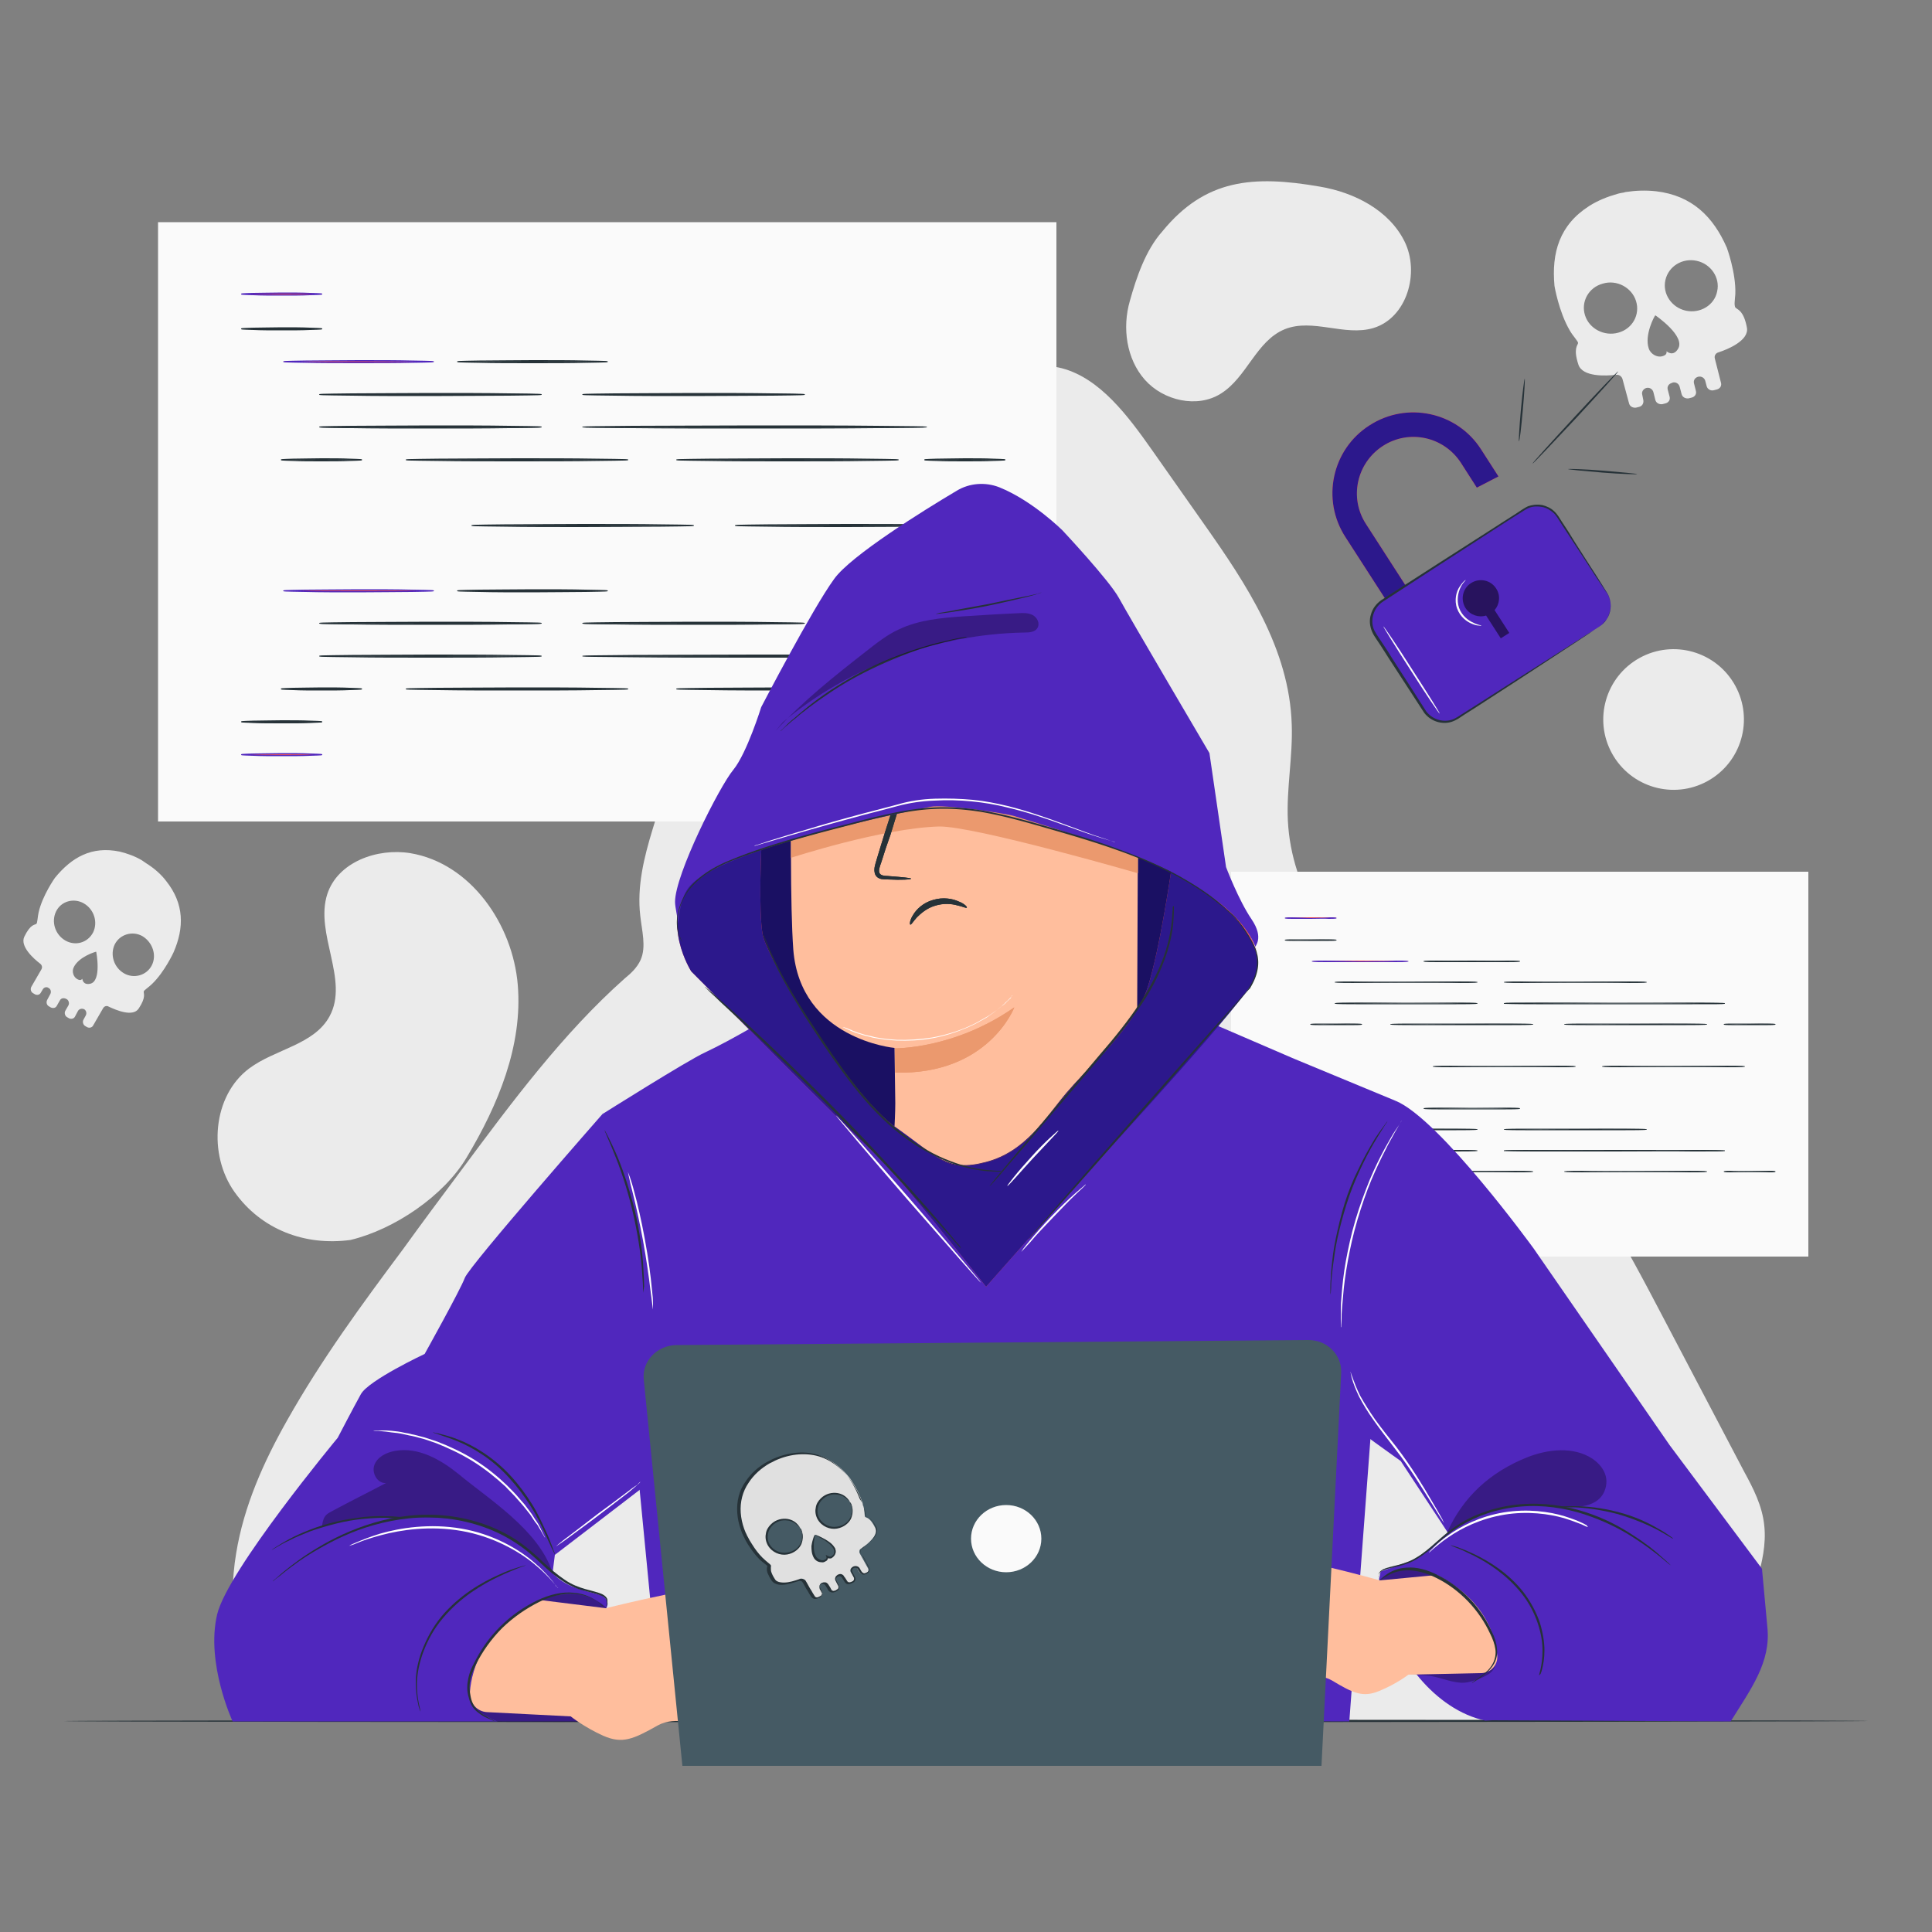 <svg version="1.1" id="Layer_1" xmlns="http://www.w3.org/2000/svg" x="0" y="0" viewBox="0 0 500 500" style="enable-background:new 0 0 500 500" xml:space="preserve"><rect x="0" y="0" width="500" height="500" fill="#808080" stroke="none"/><style>.st0{fill:#ebebeb}.st1{fill:#fafafa}.st2{fill:#e8505b}.st3{fill:#5027bd}.st4{fill:#263238}.st5{opacity:.3}.st6{fill:#ffbe9d}.st7{fill:#eb996e}.st8{fill:#fff}.st9{fill:#2c188c}.st11{fill:#455a64}</style><g id="Background_Complete"><path class="st0" d="M456.6 394.9c-.5-5.2-2.9-9.8-5.3-14.2-6.9-13.2-13.9-26.4-20.8-39.6-10-19.1-20.3-38.5-34.9-53.2-11.8-11.8-25.9-20-38.2-31-12.3-11.1-23.2-26.4-24.1-44.5-.4-8.3 1.3-16.6 1-24.9-.6-19.6-11.8-36.4-22.5-51.6l-13.5-19.2c-6.4-9.1-13.6-18.8-23.5-21.4-9-2.3-18.2 1.8-26.8 5.8-12.6 5.9-25.5 12.1-35.3 23-4.4 4.9-8.1 10.7-11.6 16.6-13.5 22.8-24.4 47.7-32.2 73.9-2.2 7.2-4.1 14.8-3.2 22.4.4 3.8 1.6 8 .1 11.4-.9 2-2.5 3.5-4.1 4.8-16 14.2-29.3 32.1-42.5 49.9-5 6.7-10 13.4-14.9 20.2-10.6 14.2-21.1 28.5-30 44.3-6 10.6-11.2 22.1-13.2 34.5-2.1 12.5-1 32.6 5.3 43h358c6.5-2.7 14.2-8.2 19.7-13.2 6.1-5.5 8.6-14.6 10.7-23.2 1.2-4.3 2.3-9 1.8-13.8zM444.7 91.2c2.5-.8 8-3.1 7.4-6.4-.8-4.3-2.3-4.6-2.7-5-.8-.3-.4-2.1-.3-3.7.2-5.5-2.2-12-2.2-12-3.5-8-9-13.5-18.3-14.6-2.7-.3-5.3-.2-7.9.2-.1 0-.2 0-.3.1-.6.1-1.3.2-1.9.4-2.5.7-5 1.7-7.2 3.1-7.7 4.9-9.8 12.1-9 20.7 0 0 1.1 6.7 4 11.6.8 1.4 2.2 2.8 2.1 3.2-.1.6-1.3 1.4.1 5.6 1.1 3.2 7.1 2.9 9.8 2.6.7-.1 1.4.4 1.6 1.1l1.7 6.3c.2.8 1 1.2 1.8 1.1l.8-.2c.8-.2 1.2-.9 1.1-1.7l-.3-1.5c-.2-.7.3-1.5 1.1-1.7.8-.2 1.6.3 1.8 1.1l.5 2c.2.8 1 1.2 1.8 1.1l.8-.2c.8-.2 1.3-.9 1.1-1.7l-.5-1.9c-.2-.8.3-1.5 1.1-1.7l.2-.1c.8-.2 1.6.3 1.8 1.1l.5 1.9c.2.8 1 1.2 1.8 1.1l.8-.2c.8-.2 1.3-.9 1.1-1.7l-.5-2c-.2-.8.3-1.5 1.1-1.7s1.6.3 1.8 1l.4 1.5c.2.7 1 1.2 1.8 1l.8-.2c.8-.2 1.3-.9 1.1-1.7l-1.6-6.3c-.2-.7.2-1.4.9-1.6zm-25.9-5.1c-3.6 1-7.5-1-8.6-4.5-1.1-3.5.9-7.2 4.6-8.2 3.6-1.1 7.5 1 8.6 4.5 1.1 3.5-.9 7.2-4.6 8.2zm15.4 4.3c-1.3 2-2.9.5-2.9.5.1.7-.3 1-.8 1.2-1.5.6-3.3-.4-3.8-1.9-1.2-3.5 1.5-8.5 1.7-8.6 0 0 8.1 5.5 5.8 8.8zm2.1-10c-3.7-.8-6.1-4.4-5.3-7.9.8-3.6 4.4-5.8 8.1-5 3.7.8 6.1 4.4 5.3 7.9-.7 3.6-4.4 5.8-8.1 5z"/></g><g id="Background_Simple"><path class="st0" d="M90.8 320.9c-.2 0-.3.1-.4.1l.4-.1z"/><path class="st0" d="M134 254.9c-1.3-15.7-12.2-31.5-27.8-34.1-8.6-1.4-18.8 2.3-21.5 10.6-3.3 10.2 5.7 22.2.6 31.6-4 7.4-14.1 8.5-20.8 13.5-9.5 7.1-10.7 22.3-3.8 32s18.2 14 30 12.4c11.3-2.7 24.2-11.4 30.1-21.4 8.1-13.5 14.5-28.9 13.2-44.6zM363.5 62.5c-4-8.1-13-12.7-21.9-14.2-17.3-3-29.7-2-40.8 11.6-4.3 4.8-6.7 11.9-8.4 18-2 6.9-.9 15 3.9 20.4s13.5 7.4 19.6 3.6c6.8-4.2 9.2-13.7 16.6-16.7 7.2-2.9 15.5 1.9 22.9-.3 8.7-2.6 12.1-14.3 8.1-22.4z"/><circle transform="rotate(-28.872 433.125 186.156)" class="st0" cx="433.1" cy="186.2" r="18.2"/></g><g id="Screens"><path class="st1" d="M40.9 57.5h232.5v155.1H40.9z"/><path class="st2" d="M83.3 76.1c0 .1-4.7.2-10.4.2s-10.4-.1-10.4-.2 4.7-.2 10.4-.2c5.8 0 10.4.1 10.4.2z"/><path class="st3" d="M72.9 76.5c-2.8 0-5.4 0-7.3-.1-3.2-.1-3.2-.1-3.2-.3 0-.2 0-.2 3.2-.3 2 0 4.6-.1 7.3-.1 2.8 0 5.4 0 7.3.1 3.2.1 3.2.1 3.2.3 0 .2 0 .2-3.2.3-1.9.1-4.5.1-7.3.1zm-8.1-.4c1.8.1 4.6.1 8.1.1s6.3 0 8.1-.1c-1.8-.1-4.6-.1-8.1-.1-3.5.1-6.3.1-8.1.1z"/><path class="st2" d="M83.3 195.3c0 .1-4.7.2-10.4.2s-10.4-.1-10.4-.2 4.7-.2 10.4-.2c5.8 0 10.4.1 10.4.2z"/><path class="st3" d="M72.9 195.7c-2.8 0-5.4 0-7.3-.1-3.2-.1-3.2-.1-3.2-.3s0-.2 3.2-.3c2 0 4.6-.1 7.3-.1 2.8 0 5.4 0 7.3.1 3.2.1 3.2.1 3.2.3s0 .2-3.2.3c-1.9.1-4.5.1-7.3.1zm-8.1-.4c1.8.1 4.6.1 8.1.1s6.3 0 8.1-.1c-1.8-.1-4.6-.1-8.1-.1s-6.3.1-8.1.1z"/><path class="st2" d="M112.2 93.6c0 .1-8.7.2-19.4.2s-19.4-.1-19.4-.2 8.7-.2 19.4-.2 19.4.1 19.4.2z"/><path class="st3" d="M92.8 94c-5.2 0-10.1 0-13.7-.1-5.8-.1-5.8-.1-5.8-.3 0-.2 0-.2 5.8-.3 3.7 0 8.6-.1 13.7-.1 5.2 0 10.1 0 13.7.1 5.8.1 5.8.1 5.8.3 0 .2 0 .2-5.8.3-3.6.1-8.5.1-13.7.1zm-15.1-.4c3.4.1 8.6.1 15.1.1s11.8 0 15.1-.1c-3.4 0-8.6-.1-15.1-.1s-11.8 0-15.1.1z"/><path class="st4" d="M157.2 93.6c0 .1-8.7.2-19.4.2s-19.4-.1-19.4-.2 8.7-.2 19.4-.2 19.4.1 19.4.2z"/><path class="st4" d="M137.8 94c-5.2 0-10.1 0-13.7-.1-5.8-.1-5.8-.1-5.8-.3 0-.2 0-.2 5.8-.3 3.7 0 8.6-.1 13.7-.1 5.2 0 10.1 0 13.7.1 5.8.1 5.8.1 5.8.3 0 .2 0 .2-5.8.3-3.7.1-8.5.1-13.7.1zm-15.2-.4c3.4.1 8.6.1 15.1.1s11.8 0 15.1-.1c-3.4 0-8.6-.1-15.1-.1s-11.7 0-15.1.1zM140 102.1c0 .1-12.8.2-28.6.2s-28.6-.1-28.6-.2 12.8-.2 28.6-.2c15.8-.1 28.6 0 28.6.2z"/><path class="st4" d="M111.4 102.5c-7.7 0-14.8 0-20.3-.1-8.5-.1-8.5-.1-8.5-.3 0-.2 0-.2 8.5-.3 5.4 0 12.6-.1 20.3-.1 7.6 0 14.8 0 20.3.1 8.5.1 8.5.1 8.5.3 0 .2 0 .2-8.5.3-5.5 0-12.7.1-20.3.1zm-22.4-.4c5 .1 12.7.1 22.3.1s17.3 0 22.3-.1c-5-.1-12.7-.1-22.3-.1s-17.3 0-22.3.1zM140 110.6c0 .1-12.8.2-28.6.2s-28.6-.1-28.6-.2 12.8-.2 28.6-.2c15.8-.1 28.6 0 28.6.2z"/><path class="st4" d="M111.4 110.9c-7.6 0-14.8 0-20.3-.1-8.5-.1-8.5-.1-8.5-.3 0-.2 0-.2 8.5-.3 5.4 0 12.6-.1 20.3-.1s14.8 0 20.3.1c8.5.1 8.5.1 8.5.3 0 .2 0 .2-8.5.3-5.5.1-12.7.1-20.3.1zm-22.3-.3c5 0 12.7.1 22.3.1s17.3 0 22.3-.1c-5-.1-12.7-.1-22.3-.1-9.6 0-17.4 0-22.3.1zM179.5 136c0 .1-12.8.2-28.6.2s-28.6-.1-28.6-.2 12.8-.2 28.6-.2c15.7 0 28.6.1 28.6.2z"/><path class="st4" d="M150.8 136.4c-7.7 0-14.8 0-20.3-.1-8.5-.1-8.5-.1-8.5-.3s0-.2 8.5-.3c5.4 0 12.6-.1 20.3-.1s14.8 0 20.3.1c8.5.1 8.5.1 8.5.3s0 .2-8.5.3c-5.4 0-12.6.1-20.3.1zm-22.3-.4c5 0 12.7.1 22.3.1s17.3 0 22.3-.1c-5-.1-12.7-.1-22.3-.1s-17.3 0-22.3.1zM162.4 119c0 .1-12.8.2-28.6.2s-28.6-.1-28.6-.2 12.8-.2 28.6-.2 28.6.1 28.6.2z"/><path class="st4" d="M133.8 119.4c-7.7 0-14.8 0-20.3-.1-8.5-.1-8.5-.1-8.5-.3 0-.2 0-.2 8.5-.3 5.4 0 12.6-.1 20.3-.1 7.6 0 14.8 0 20.3.1 8.5.1 8.5.1 8.5.3 0 .2 0 .2-8.5.3-5.5.1-12.7.1-20.3.1zm-22.3-.4c5 .1 12.7.1 22.3.1s17.3 0 22.3-.1c-5 0-12.7-.1-22.3-.1s-17.3.1-22.3.1zM232.4 119c0 .1-12.8.2-28.6.2s-28.6-.1-28.6-.2 12.8-.2 28.6-.2 28.6.1 28.6.2z"/><path class="st4" d="M203.8 119.4c-7.7 0-14.8 0-20.3-.1-8.5-.1-8.5-.1-8.5-.3 0-.2 0-.2 8.5-.3 5.4 0 12.6-.1 20.3-.1 7.6 0 14.8 0 20.3.1 8.5.1 8.5.1 8.5.3 0 .2 0 .2-8.5.3-5.5.1-12.6.1-20.3.1zm-22.3-.4c5 .1 12.7.1 22.3.1s17.3 0 22.3-.1c-5 0-12.7-.1-22.3-.1s-17.3.1-22.3.1zM208.1 102.1c0 .1-12.8.2-28.6.2s-28.6-.1-28.6-.2 12.8-.2 28.6-.2c15.8-.1 28.6 0 28.6.2z"/><path class="st4" d="M179.5 102.5c-7.7 0-14.8 0-20.3-.1-8.5-.1-8.5-.1-8.5-.3 0-.2 0-.2 8.5-.3 5.4 0 12.6-.1 20.3-.1 7.6 0 14.8 0 20.3.1 8.5.1 8.5.1 8.5.3 0 .2 0 .2-8.5.3-5.5 0-12.7.1-20.3.1zm-22.4-.4c5 .1 12.7.1 22.3.1s17.3 0 22.3-.1c-5-.1-12.7-.1-22.3-.1s-17.3 0-22.3.1zM247.7 136c0 .1-12.8.2-28.6.2s-28.6-.1-28.6-.2 12.8-.2 28.6-.2c15.7 0 28.6.1 28.6.2z"/><path class="st4" d="M219 136.4c-7.7 0-14.8 0-20.3-.1-8.5-.1-8.5-.1-8.5-.3s0-.2 8.5-.3c5.4 0 12.6-.1 20.3-.1s14.8 0 20.3.1c8.5.1 8.5.1 8.5.3s0 .2-8.5.3c-5.4 0-12.6.1-20.3.1zm-22.3-.4c5 0 12.7.1 22.3.1s17.3 0 22.3-.1c-5-.1-12.7-.1-22.3-.1s-17.3 0-22.3.1zM239.8 110.6c0 .1-19.9.2-44.5.2s-44.5-.1-44.5-.2 19.9-.2 44.5-.2c24.6-.1 44.5 0 44.5.2z"/><path class="st4" d="M195.3 110.9c-11.9 0-23.1 0-31.5-.1-9.7-.1-12.3-.1-12.9-.2-.2 0-.2-.1-.2-.1 0-.1 0-.1.2-.1.7-.1 3.2-.1 12.9-.2 8.4 0 19.6-.1 31.5-.1s23.1 0 31.5.1c9.8.1 12.3.1 12.9.2.2 0 .2.1.2.1s0 .1-.2.1c-.7.1-3.2.1-12.9.2-8.5.1-19.6.1-31.5.1zm-34.7-.3c8.2.1 20.8.1 34.7.1s26.5 0 34.7-.1c-8.2-.1-20.8-.1-34.7-.1-13.9 0-26.5 0-34.7.1zM83.3 85.1c0 .1-4.7.2-10.4.2s-10.4-.1-10.4-.2 4.7-.2 10.4-.2c5.8 0 10.4.1 10.4.2z"/><path class="st4" d="M72.9 85.5c-2.8 0-5.4 0-7.3-.1-3.2-.1-3.2-.1-3.2-.3 0-.2 0-.2 3.2-.3 2 0 4.6-.1 7.3-.1 2.8 0 5.4 0 7.3.1 3.2.1 3.2.1 3.2.3 0 .2 0 .2-3.2.3-1.9.1-4.5.1-7.3.1zm-8.1-.4c1.8.1 4.6.1 8.1.1s6.3 0 8.1-.1c-1.8-.1-4.6-.1-8.1-.1s-6.3.1-8.1.1zM83.3 186.9c0 .1-4.7.2-10.4.2s-10.4-.1-10.4-.2 4.7-.2 10.4-.2c5.8-.1 10.4 0 10.4.2z"/><path class="st4" d="M72.9 187.2c-2.8 0-5.4 0-7.3-.1-3.2-.1-3.2-.1-3.2-.3s0-.2 3.2-.3c2 0 4.6-.1 7.3-.1 2.8 0 5.4 0 7.3.1 3.2.1 3.2.1 3.2.3s0 .2-3.2.3c-1.9.1-4.5.1-7.3.1zm-8.1-.3c1.8.1 4.6.1 8.1.1s6.3 0 8.1-.1c-1.8 0-4.6-.1-8.1-.1s-6.3 0-8.1.1zM93.6 119c0 .1-4.7.2-10.4.2s-10.4-.1-10.4-.2 4.7-.2 10.4-.2c5.8 0 10.4.1 10.4.2z"/><path class="st4" d="M83.2 119.4c-2.8 0-5.4 0-7.3-.1-3.2-.1-3.2-.1-3.2-.3 0-.2 0-.2 3.2-.3 2 0 4.6-.1 7.3-.1 2.8 0 5.4 0 7.3.1 3.2.1 3.2.1 3.2.3 0 .2 0 .2-3.2.3-1.9.1-4.5.1-7.3.1zm-8.1-.4c1.8.1 4.6.1 8.1.1s6.3 0 8.1-.1c-1.8 0-4.6-.1-8.1-.1s-6.3.1-8.1.1zM260.1 119c0 .1-4.7.2-10.4.2s-10.4-.1-10.4-.2 4.7-.2 10.4-.2c5.8 0 10.4.1 10.4.2z"/><path class="st4" d="M249.7 119.4c-2.8 0-5.4 0-7.3-.1-3.2-.1-3.2-.1-3.2-.3 0-.2 0-.2 3.2-.3 2 0 4.6-.1 7.3-.1 2.8 0 5.4 0 7.3.1 3.2.1 3.2.1 3.2.3 0 .2 0 .2-3.2.3-1.9.1-4.5.1-7.3.1zm-8.1-.4c1.8.1 4.6.1 8.1.1s6.3 0 8.1-.1c-1.8 0-4.6-.1-8.1-.1-3.4 0-6.3.1-8.1.1z"/><path class="st2" d="M112.2 152.9c0 .1-8.7.2-19.4.2s-19.4-.1-19.4-.2 8.7-.2 19.4-.2 19.4.1 19.4.2z"/><path class="st3" d="M92.8 153.3c-5.2 0-10.1 0-13.7-.1-5.8-.1-5.8-.1-5.8-.3s0-.2 5.8-.3c3.7 0 8.6-.1 13.7-.1 5.2 0 10.1 0 13.7.1 5.8.1 5.8.1 5.8.3s0 .2-5.8.3c-3.6 0-8.5.1-13.7.1zm-15.1-.4c3.4.1 8.6.1 15.2.1 6.5 0 11.8 0 15.2-.1-3.4-.1-8.6-.1-15.2-.1s-11.9 0-15.2.1z"/><path class="st4" d="M157.2 152.9c0 .1-8.7.2-19.4.2s-19.4-.1-19.4-.2 8.7-.2 19.4-.2 19.4.1 19.4.2z"/><path class="st4" d="M137.8 153.3c-5.2 0-10.1 0-13.7-.1-5.8-.1-5.8-.1-5.8-.3s0-.2 5.8-.3c3.7 0 8.6-.1 13.7-.1 5.2 0 10.1 0 13.7.1 5.8.1 5.8.1 5.8.3s0 .2-5.8.3c-3.7 0-8.6.1-13.7.1zm-15.2-.4c3.4.1 8.6.1 15.2.1 6.5 0 11.8 0 15.2-.1-3.4-.1-8.6-.1-15.2-.1s-11.8 0-15.2.1zM140 161.4c0 .1-12.8.2-28.6.2s-28.6-.1-28.6-.2 12.8-.2 28.6-.2c15.8-.1 28.6 0 28.6.2z"/><path class="st4" d="M111.4 161.7c-7.6 0-14.8 0-20.3-.1-8.5-.1-8.5-.1-8.5-.3s0-.2 8.5-.3c5.4 0 12.6-.1 20.3-.1s14.8 0 20.3.1c8.5.1 8.5.1 8.5.3s0 .2-8.5.3c-5.5.1-12.7.1-20.3.1zm-22.3-.3c5 0 12.7.1 22.3.1s17.3 0 22.3-.1c-5-.1-12.7-.1-22.3-.1-9.6 0-17.4 0-22.3.1zM140 169.8c0 .1-12.8.2-28.6.2s-28.6-.1-28.6-.2 12.8-.2 28.6-.2 28.6.1 28.6.2z"/><path class="st4" d="M111.4 170.2c-7.7 0-14.8 0-20.3-.1-8.5-.1-8.5-.1-8.5-.3s0-.2 8.5-.3c5.4 0 12.6-.1 20.3-.1 7.6 0 14.8 0 20.3.1 8.5.1 8.5.1 8.5.3s0 .2-8.5.3c-5.5.1-12.7.1-20.3.1zm-22.4-.4c5 .1 12.7.1 22.3.1s17.3 0 22.3-.1c-5-.1-12.7-.1-22.3-.1-9.6.1-17.3.1-22.3.1zM162.4 178.3c0 .1-12.8.2-28.6.2s-28.6-.1-28.6-.2 12.8-.2 28.6-.2 28.6.1 28.6.2z"/><path class="st4" d="M133.8 178.7c-7.6 0-14.8 0-20.3-.1-8.5-.1-8.5-.1-8.5-.3s0-.2 8.5-.3c5.4 0 12.6-.1 20.3-.1s14.8 0 20.3.1c8.5.1 8.5.1 8.5.3s0 .2-8.5.3c-5.5.1-12.7.1-20.3.1zm-22.3-.4c5 .1 12.7.1 22.3.1s17.3 0 22.3-.1c-5-.1-12.7-.1-22.3-.1s-17.4.1-22.3.1zM232.4 178.3c0 .1-12.8.2-28.6.2s-28.6-.1-28.6-.2 12.8-.2 28.6-.2 28.6.1 28.6.2z"/><path class="st4" d="M203.8 178.7c-7.6 0-14.8 0-20.3-.1-8.5-.1-8.5-.1-8.5-.3s0-.2 8.5-.3c5.4 0 12.6-.1 20.3-.1s14.8 0 20.3.1c8.5.1 8.5.1 8.5.3s0 .2-8.5.3c-5.5.1-12.7.1-20.3.1zm-22.3-.4c5 .1 12.7.1 22.3.1s17.3 0 22.3-.1c-5-.1-12.7-.1-22.3-.1s-17.3.1-22.3.1zM208.1 161.4c0 .1-12.8.2-28.6.2s-28.6-.1-28.6-.2 12.8-.2 28.6-.2c15.8-.1 28.6 0 28.6.2z"/><path class="st4" d="M179.5 161.7c-7.7 0-14.8 0-20.3-.1-8.5-.1-8.5-.1-8.5-.3s0-.2 8.5-.3c5.4 0 12.6-.1 20.3-.1s14.8 0 20.3.1c8.5.1 8.5.1 8.5.3s0 .2-8.5.3c-5.5.1-12.7.1-20.3.1zm-22.4-.3c5 0 12.7.1 22.3.1s17.3 0 22.3-.1c-5-.1-12.7-.1-22.3-.1-9.6 0-17.3 0-22.3.1zM239.8 169.8c0 .1-19.9.2-44.5.2s-44.5-.1-44.5-.2 19.9-.2 44.5-.2 44.5.1 44.5.2z"/><path class="st4" d="M195.3 170.2c-11.9 0-23.1 0-31.5-.1-9.8-.1-12.3-.1-12.9-.2-.2 0-.2-.1-.2-.1s0-.1.2-.1c.7-.1 3.2-.1 12.9-.2 8.4 0 19.6-.1 31.5-.1s23 0 31.5.1c9.7.1 12.3.1 12.9.2.2 0 .2.1.2.1s0 .1-.2.1c-.7.1-3.2.1-12.9.2-8.5.1-19.6.1-31.5.1zm-34.7-.4c8.2.1 20.8.1 34.7.1s26.5 0 34.7-.1c-8.2-.1-20.8-.1-34.7-.1-14 .1-26.5.1-34.7.1zM93.6 178.3c0 .1-4.7.2-10.4.2s-10.4-.1-10.4-.2 4.7-.2 10.4-.2c5.8 0 10.4.1 10.4.2z"/><path class="st4" d="M83.2 178.7c-2.8 0-5.4 0-7.3-.1-3.2-.1-3.2-.1-3.2-.3s0-.2 3.2-.3c2 0 4.6-.1 7.3-.1 2.8 0 5.4 0 7.3.1 3.2.1 3.2.1 3.2.3s0 .2-3.2.3c-1.9.1-4.5.1-7.3.1zm-8.1-.4c1.8.1 4.6.1 8.1.1s6.3 0 8.1-.1c-1.8-.1-4.6-.1-8.1-.1s-6.3.1-8.1.1zM260.1 178.3c0 .1-4.7.2-10.4.2s-10.4-.1-10.4-.2 4.7-.2 10.4-.2c5.8 0 10.4.1 10.4.2z"/><path class="st4" d="M249.7 178.7c-2.8 0-5.4 0-7.3-.1-3.2-.1-3.2-.1-3.2-.3s0-.2 3.2-.3c2 0 4.6-.1 7.3-.1 2.8 0 5.4 0 7.3.1 3.2.1 3.2.1 3.2.3s0 .2-3.2.3c-1.9.1-4.5.1-7.3.1zm-8.1-.4c1.8.1 4.6.1 8.1.1s6.3 0 8.1-.1c-1.8-.1-4.6-.1-8.1-.1s-6.3.1-8.1.1z"/><path class="st1" d="M318.6 225.6H468v99.6H318.6z"/><path class="st2" d="M345.9 237.5c0 .1-3 .1-6.7.1s-6.7-.1-6.7-.1c0-.1 3-.1 6.7-.1s6.7 0 6.7.1z"/><path class="st3" d="M339.2 237.8h-4.7c-2 0-2-.1-2-.2s0-.2 2-.2h9.4c2 0 2 .1 2 .2s0 .2-2 .2c-1.2-.1-2.9 0-4.7 0zm-5.2-.3c1.2 0 3 .1 5.2.1s4 0 5.2-.1c-1.2 0-3-.1-5.2-.1-2.2.1-4 .1-5.2.1z"/><path class="st2" d="M345.9 314.1c0 .1-3 .1-6.7.1s-6.7-.1-6.7-.1c0-.1 3-.1 6.7-.1 3.7-.1 6.7 0 6.7.1z"/><path class="st2" d="M339.2 314.3h-4.7c-2 0-2-.1-2-.2s0-.2 2-.2h9.4c2 0 2 .1 2 .2s0 .2-2 .2h-4.7zm-5.2-.2c1.2 0 3 .1 5.2.1s4 0 5.2-.1c-1.2 0-3-.1-5.2-.1s-4 .1-5.2.1zM364.5 248.7c0 .1-5.6.1-12.5.1s-12.5-.1-12.5-.1c0-.1 5.6-.1 12.5-.1s12.5.1 12.5.1z"/><path class="st3" d="M352 249h-8.8c-3.7 0-3.7-.1-3.7-.2s0-.2 3.7-.2h17.6c3.7 0 3.7.1 3.7.2s0 .2-3.7.2H352zm-9.7-.3c2.2 0 5.5.1 9.7.1s7.6 0 9.7-.1c-2.2 0-5.5-.1-9.7-.1-4.2.1-7.6.1-9.7.1z"/><path class="st4" d="M393.4 248.7c0 .1-5.6.1-12.5.1s-12.5-.1-12.5-.1c0-.1 5.6-.1 12.5-.1s12.5.1 12.5.1z"/><path class="st4" d="M380.9 249h-8.8c-3.7 0-3.7-.1-3.7-.2s0-.2 3.7-.2h17.6c3.7 0 3.7.1 3.7.2s0 .2-3.7.2h-8.8zm-9.8-.3c2.2 0 5.5.1 9.7.1s7.6 0 9.7-.1c-2.2 0-5.5-.1-9.7-.1-4.1.1-7.5.1-9.7.1zM382.3 254.2c0 .1-8.2.1-18.4.1s-18.4-.1-18.4-.1c0-.1 8.2-.1 18.4-.1 10.2-.1 18.4 0 18.4.1z"/><path class="st4" d="M363.9 254.4h-13c-5.5 0-5.5-.1-5.5-.2s0-.2 5.5-.2h26c5.5 0 5.5.1 5.5.2s0 .2-5.5.2h-13zm-14.3-.2c3.2 0 8.2.1 14.3.1 6.2 0 11.1 0 14.3-.1-3.2 0-8.2-.1-14.3-.1-6.2 0-11.1 0-14.3.1zM382.3 259.6c0 .1-8.2.1-18.4.1s-18.4-.1-18.4-.1c0-.1 8.2-.1 18.4-.1s18.4 0 18.4.1z"/><path class="st4" d="M363.9 259.9h-13c-5.5 0-5.5-.1-5.5-.2s0-.2 5.5-.2h26c5.5 0 5.5.1 5.5.2s0 .2-5.5.2h-13zm-14.3-.3c3.2 0 8.2.1 14.3.1 6.2 0 11.1 0 14.3-.1-3.2 0-8.1-.1-14.3-.1-6.2.1-11.1.1-14.3.1zM407.7 276c0 .1-8.2.1-18.4.1s-18.4-.1-18.4-.1c0-.1 8.2-.1 18.4-.1 10.1-.1 18.4 0 18.4.1z"/><path class="st4" d="M389.3 276.2h-13c-5.5 0-5.5-.1-5.5-.2s0-.2 5.5-.2h26c5.5 0 5.5.1 5.5.2s0 .2-5.5.2h-13zm-14.4-.2c3.2 0 8.2.1 14.3.1 6.2 0 11.1 0 14.3-.1-3.2 0-8.1-.1-14.3-.1-6.1 0-11.1 0-14.3.1zM396.7 265.1c0 .1-8.2.1-18.4.1s-18.4-.1-18.4-.1c0-.1 8.2-.1 18.4-.1 10.2-.1 18.4 0 18.4.1z"/><path class="st4" d="M378.3 265.3h-13c-5.5 0-5.5-.1-5.5-.2s0-.2 5.5-.2h26c5.5 0 5.5.1 5.5.2s0 .2-5.5.2h-13zm-14.3-.2c3.2 0 8.2.1 14.3.1 6.2 0 11.1 0 14.3-.1-3.2 0-8.2-.1-14.3-.1-6.2 0-11.1 0-14.3.1zM441.7 265.1c0 .1-8.2.1-18.4.1s-18.4-.1-18.4-.1c0-.1 8.2-.1 18.4-.1 10.2-.1 18.4 0 18.4.1z"/><path class="st4" d="M423.3 265.3h-13c-5.5 0-5.5-.1-5.5-.2s0-.2 5.5-.2h26c5.5 0 5.5.1 5.5.2s0 .2-5.5.2h-13zm-14.3-.2c3.2 0 8.2.1 14.3.1 6.2 0 11.1 0 14.3-.1-3.2 0-8.1-.1-14.3-.1s-11.1 0-14.3.1zM426.1 254.2c0 .1-8.2.1-18.4.1s-18.4-.1-18.4-.1c0-.1 8.2-.1 18.4-.1 10.1-.1 18.4 0 18.4.1z"/><path class="st4" d="M407.7 254.4h-13c-5.5 0-5.5-.1-5.5-.2s0-.2 5.5-.2h26c5.5 0 5.5.1 5.5.2s0 .2-5.5.2h-13zm-14.4-.2c3.2 0 8.2.1 14.3.1 6.2 0 11.1 0 14.3-.1-3.2 0-8.2-.1-14.3-.1-6.1 0-11.1 0-14.3.1zM451.5 276c0 .1-8.2.1-18.4.1s-18.4-.1-18.4-.1c0-.1 8.2-.1 18.4-.1 10.1-.1 18.4 0 18.4.1z"/><path class="st4" d="M433.1 276.2h-13c-5.5 0-5.5-.1-5.5-.2s0-.2 5.5-.2h26c5.5 0 5.5.1 5.5.2s0 .2-5.5.2h-13zm-14.4-.2c3.2 0 8.2.1 14.3.1 6.2 0 11.1 0 14.3-.1-3.2 0-8.1-.1-14.3-.1-6.1 0-11.1 0-14.3.1zM446.4 259.6c0 .1-12.8.1-28.6.1s-28.6-.1-28.6-.1c0-.1 12.8-.1 28.6-.1s28.6 0 28.6.1z"/><path class="st4" d="M417.8 259.9h-20.2c-6.3 0-7.9-.1-8.3-.1-.1 0-.1 0-.1-.1 0 0 0-.1.1-.1.4-.1 2-.1 8.3-.1H438c6.3 0 7.9.1 8.3.1.1 0 .1 0 .1.1 0 0 0 .1-.1.1-.4.1-2.1.1-8.3.1h-20.2zm-22.3-.3c5.3 0 13.3.1 22.3.1 8.9 0 17 0 22.3-.1-5.3 0-13.3-.1-22.3-.1-8.9.1-17 .1-22.3.1zM345.9 243.3c0 .1-3 .1-6.7.1s-6.7-.1-6.7-.1c0-.1 3-.1 6.7-.1 3.7-.1 6.7 0 6.7.1z"/><path class="st4" d="M339.2 243.5h-4.7c-2 0-2-.1-2-.2s0-.2 2-.2h9.4c2 0 2 .1 2 .2s0 .2-2 .2h-4.7zm-5.2-.2c1.2 0 3 .1 5.2.1s4 0 5.2-.1c-1.2 0-3-.1-5.2-.1s-4 .1-5.2.1zM345.9 308.6c0 .1-3 .1-6.7.1s-6.7-.1-6.7-.1c0-.1 3-.1 6.7-.1s6.7.1 6.7.1z"/><path class="st4" d="M339.2 308.9h-4.7c-2 0-2-.1-2-.2s0-.2 2-.2h9.4c2 0 2 .1 2 .2s0 .2-2 .2h-4.7zm-5.2-.3c1.2 0 3 .1 5.2.1s4 0 5.2-.1c-1.2 0-3-.1-5.2-.1-2.2.1-4 .1-5.2.1zM352.5 265.1c0 .1-3 .1-6.7.1s-6.7-.1-6.7-.1c0-.1 3-.1 6.7-.1 3.7-.1 6.7 0 6.7.1z"/><path class="st4" d="M345.8 265.3h-4.7c-2 0-2-.1-2-.2s0-.2 2-.2h9.4c2 0 2 .1 2 .2s0 .2-2 .2h-4.7zm-5.2-.2c1.2 0 3 .1 5.2.1s4 0 5.2-.1c-1.2 0-3-.1-5.2-.1s-4 0-5.2.1zM459.5 265.1c0 .1-3 .1-6.7.1s-6.7-.1-6.7-.1c0-.1 3-.1 6.7-.1 3.7-.1 6.7 0 6.7.1z"/><path class="st4" d="M452.8 265.3h-4.7c-2 0-2-.1-2-.2s0-.2 2-.2h9.4c2 0 2 .1 2 .2s0 .2-2 .2h-4.7zm-5.2-.2c1.2 0 3 .1 5.2.1s4 0 5.2-.1c-1.2 0-3-.1-5.2-.1s-4 0-5.2.1z"/><path class="st2" d="M364.5 286.8c0 .1-5.6.1-12.5.1s-12.5-.1-12.5-.1c0-.1 5.6-.1 12.5-.1s12.5 0 12.5.1z"/><path class="st2" d="M352 287.1h-8.8c-3.7 0-3.7-.1-3.7-.2s0-.2 3.7-.2h17.6c3.7 0 3.7.1 3.7.2s0 .2-3.7.2H352zm-9.7-.3c2.2 0 5.5.1 9.7.1s7.6 0 9.7-.1c-2.2 0-5.5-.1-9.7-.1-4.2.1-7.6.1-9.7.1z"/><path class="st4" d="M393.4 286.8c0 .1-5.6.1-12.5.1s-12.5-.1-12.5-.1c0-.1 5.6-.1 12.5-.1s12.5 0 12.5.1z"/><path class="st4" d="M380.9 287.1h-8.8c-3.7 0-3.7-.1-3.7-.2s0-.2 3.7-.2h17.6c3.7 0 3.7.1 3.7.2s0 .2-3.7.2h-8.8zm-9.8-.3c2.2 0 5.5.1 9.7.1s7.6 0 9.7-.1c-2.2 0-5.5-.1-9.7-.1-4.1.1-7.5.1-9.7.1zM382.3 292.3c0 .1-8.2.1-18.4.1s-18.4-.1-18.4-.1c0-.1 8.2-.1 18.4-.1 10.2-.1 18.4 0 18.4.1z"/><path class="st4" d="M363.9 292.5h-13c-5.5 0-5.5-.1-5.5-.2s0-.2 5.5-.2h26c5.5 0 5.5.1 5.5.2s0 .2-5.5.2h-13zm-14.3-.2c3.2 0 8.2.1 14.3.1 6.2 0 11.1 0 14.3-.1-3.2 0-8.1-.1-14.3-.1-6.2 0-11.1 0-14.3.1zM382.3 297.7c0 .1-8.2.1-18.4.1s-18.4-.1-18.4-.1c0-.1 8.2-.1 18.4-.1s18.4 0 18.4.1z"/><path class="st4" d="M363.9 298h-13c-5.5 0-5.5-.1-5.5-.2s0-.2 5.5-.2h26c5.5 0 5.5.1 5.5.2s0 .2-5.5.2c-3.4-.1-8.1 0-13 0zm-14.3-.3c3.2 0 8.2.1 14.3.1 6.2 0 11.1 0 14.3-.1-3.2 0-8.2-.1-14.3-.1-6.2.1-11.1.1-14.3.1zM396.7 303.2c0 .1-8.2.1-18.4.1s-18.4-.1-18.4-.1 8.2-.1 18.4-.1c10.2-.1 18.4 0 18.4.1z"/><path class="st4" d="M378.3 303.4h-13c-5.5 0-5.5-.1-5.5-.2s0-.2 5.5-.2h26c5.5 0 5.5.1 5.5.2s0 .2-5.5.2h-13zm-14.3-.2c3.2 0 8.2.1 14.3.1 6.2 0 11.1 0 14.3-.1-3.2 0-8.2-.1-14.3-.1-6.2 0-11.1 0-14.3.1zM441.7 303.2c0 .1-8.2.1-18.4.1s-18.4-.1-18.4-.1 8.2-.1 18.4-.1c10.2-.1 18.4 0 18.4.1z"/><path class="st4" d="M423.3 303.4h-13c-5.5 0-5.5-.1-5.5-.2s0-.2 5.5-.2h26c5.5 0 5.5.1 5.5.2s0 .2-5.5.2h-13zm-14.3-.2c3.2 0 8.2.1 14.3.1 6.2 0 11.1 0 14.3-.1-3.2 0-8.2-.1-14.3-.1-6.2 0-11.2 0-14.3.1zM426.1 292.3c0 .1-8.2.1-18.4.1s-18.4-.1-18.4-.1c0-.1 8.2-.1 18.4-.1 10.1-.1 18.4 0 18.4.1z"/><path class="st4" d="M407.7 292.5h-13c-5.5 0-5.5-.1-5.5-.2s0-.2 5.5-.2h26c5.5 0 5.5.1 5.5.2s0 .2-5.5.2h-13zm-14.4-.2c3.2 0 8.2.1 14.3.1 6.2 0 11.1 0 14.3-.1-3.2 0-8.1-.1-14.3-.1-6.1 0-11.1 0-14.3.1zM446.4 297.7c0 .1-12.8.1-28.6.1s-28.6-.1-28.6-.1c0-.1 12.8-.1 28.6-.1s28.6 0 28.6.1z"/><path class="st4" d="M417.8 298h-20.2c-6.3 0-7.9-.1-8.3-.1-.1 0-.1 0-.1-.1 0 0 0-.1.1-.1.4-.1 2.1-.1 8.3-.1H438c6.3 0 7.9.1 8.3.1.1 0 .1 0 .1.1s0 .1-.1.1c-.4.1-2 .1-8.3.1-5.4-.1-12.5 0-20.2 0zm-22.3-.3c5.3 0 13.4.1 22.3.1 9 0 17 0 22.3-.1-5.3 0-13.4-.1-22.3-.1-8.9.1-17 .1-22.3.1zM352.5 303.2c0 .1-3 .1-6.7.1s-6.7-.1-6.7-.1 3-.1 6.7-.1c3.7-.1 6.7 0 6.7.1z"/><path class="st4" d="M345.8 303.4h-4.7c-2 0-2-.1-2-.2s0-.2 2-.2h9.4c2 0 2 .1 2 .2s0 .2-2 .2h-4.7zm-5.2-.2c1.2 0 3 .1 5.2.1s4 0 5.2-.1c-1.2 0-3-.1-5.2-.1s-4 0-5.2.1zM459.5 303.2c0 .1-3 .1-6.7.1s-6.7-.1-6.7-.1 3-.1 6.7-.1c3.7-.1 6.7 0 6.7.1z"/><path class="st4" d="M452.8 303.4h-4.7c-2 0-2-.1-2-.2s0-.2 2-.2h9.4c2 0 2 .1 2 .2s0 .2-2 .2h-4.7zm-5.2-.2c1.2 0 3 .1 5.2.1s4 0 5.2-.1c-1.2 0-3-.1-5.2-.1s-4 0-5.2.1z"/></g><path class="st4" d="M483.5 445.4c0 .1-104.5.3-233.5.3s-233.5-.1-233.5-.3c0-.1 104.5-.3 233.5-.3 128.9 0 233.5.1 233.5.3z" id="Table"/><g id="Character"><path class="st3" d="M334.9 274 311 263.7H198.3s-8.5 5.2-15.9 8.7c-4.4 2-26.3 15.8-26.3 15.8L171.3 445l177.9.5 12-160.6-26.3-10.9z"/><path class="st3" d="M156.1 288.1s-34.6 39.4-35.8 42.6c-1.2 3.2-10.4 19.7-10.4 19.7s-14.5 6.8-16.5 10.4-6 11.3-6 11.3-28.5 34.3-31.2 45.7c-3 12.6 4 27.7 4 27.7H150l6.9-29.3c.9-1.5-.1-3.1-1.8-3.5-4.9-1.4-8.7-2-12.1-5.6l.6-4.7 16.7-12.8 15.1-11.6-19.3-89.9zM349.2 368.2c-.1.4 13.3 9.9 13.3 9.9l12.3 18.7c-2.7 2.5-5.7 4.9-9.2 7l-8.3 2.9-.4 2 1.3 6.8c2.5 13.1 13.2 27 26.2 29.8l1.8-.1 61.7.3c5.3-8.5 10.4-15.3 9.5-24.3L456 406l-23.9-32-35.2-50.9s-24.3-33.5-35.7-38.2l-12 28.6v54.7z"/><path class="st4" d="M166.5 334.6s-.1-.6-.1-1.7-.2-2.7-.3-4.7c-.3-3.9-1.1-9.3-2.5-15.2-1.4-5.8-3.2-11-4.7-14.6-.7-1.8-1.4-3.3-1.8-4.3-.4-1-.7-1.6-.6-1.6 0 0 .3.5.8 1.5s1.2 2.4 2 4.2c1.6 3.6 3.4 8.8 4.9 14.7 1.4 5.9 2.1 11.3 2.3 15.3.1 2 .2 3.6.2 4.7-.2 1.1-.2 1.7-.2 1.7zM344.3 335.1v-1.9c0-.6 0-1.4.1-2.2 0-.9.1-1.9.2-2.9.2-2.2.5-4.8 1.1-7.6.6-2.8 1.3-5.9 2.3-9.1s2.2-6.1 3.5-8.7c1.2-2.6 2.5-4.9 3.6-6.8.5-.9 1.1-1.8 1.6-2.5s.9-1.3 1.3-1.8c.3-.4.6-.8.8-1.1.2-.3.3-.4.3-.4l-.2.4c-.2.3-.5.7-.8 1.2s-.7 1.1-1.2 1.9c-.4.7-1 1.6-1.5 2.5-1.1 1.9-2.3 4.2-3.5 6.8-1.2 2.6-2.4 5.5-3.4 8.7s-1.8 6.2-2.4 9-.9 5.4-1.2 7.5c-.1 1.1-.2 2.1-.3 2.9-.1.9-.1 1.6-.1 2.2s-.1 1-.1 1.4c-.1.3-.1.5-.1.5zM112.1 370.7s.2 0 .5.1.8.1 1.3.3c1.2.3 2.8.7 4.8 1.5 3.9 1.5 9.1 4.6 13.5 9.4 2.2 2.4 4 4.9 5.5 7.3s2.5 4.7 3.4 6.6 1.5 3.5 1.9 4.6c.2.5.3.9.5 1.3.1.3.1.5.1.5s-.1-.1-.2-.4c-.2-.3-.3-.7-.6-1.2-.5-1.1-1.2-2.6-2.1-4.6-.9-1.9-2-4.2-3.5-6.5-1.5-2.4-3.3-4.8-5.5-7.2-4.3-4.8-9.4-7.8-13.3-9.4-1.9-.8-3.6-1.3-4.7-1.7-1-.4-1.7-.5-1.6-.6z"/><path d="M142.9 406.7c-3.7-10.9-16.4-18.7-24.2-25.2-4.7-3.8-10.5-7.1-16.5-6-2.2.4-4.5 1.5-5.3 3.6s.8 4.9 3 4.7c-4.9 2.6-9 4.6-14 7.3-.9.5-1.9.9-2.3 2.5-.2.9-.5 1.6.3 1.3 10.6-3.3 18.7-1.8 18.7-1.8s2.3-.7 10.6-.3c9 .3 14.6.4 29.7 13.9M374.5 396.6c4.2-9.3 11.2-15.6 20.6-19.4 5.5-2.2 12.1-2.9 17 .3 2.5 1.7 4.7 4.7 3.1 8.5-2.1 4.8-8.9 3.9-10.7 4.1 0 0-7.4-1.5-14-.2s-8.3 2.7-15.8 6.8" class="st5"/><path class="st4" d="M156.8 416.1s.1-.3.2-1c0-.2.1-.3 0-.5v-.3c0-.1-.1-.2-.1-.3-.2-.4-.6-.8-1.2-1-1.1-.5-2.6-.8-4.4-1.3-.9-.2-1.8-.5-2.7-.9s-1.9-.9-2.8-1.5c-1.9-1.2-3.8-2.8-5.7-4.6-1.9-1.8-4-3.7-6.5-5.3-4.9-3.3-11.1-5.6-17.9-6.4s-13.3.1-19 1.7-10.5 4-14.3 6.2c-3.9 2.2-6.8 4.4-8.7 5.9-1 .8-1.7 1.4-2.3 1.8-.2.2-.4.3-.6.5-.1.1-.2.2-.2.1l.2-.2c.1-.1.3-.3.6-.5.5-.4 1.2-1.1 2.2-1.9 2-1.6 4.8-3.8 8.7-6.1 3.8-2.3 8.7-4.7 14.4-6.4 5.7-1.7 12.3-2.6 19.2-1.8 6.8.8 13.1 3.1 18.1 6.5 2.5 1.7 4.6 3.6 6.5 5.4s3.8 3.4 5.6 4.6c3.7 2.6 7.5 2.7 9.8 3.8.6.3 1 .7 1.2 1.1 0 .1.1.2.1.3V414.9c0 .3-.2.6-.2.7-.2.4-.2.5-.2.5z"/><path d="M139.9 414.1c-7.1 2.9-13 9.3-16.4 16.1-1.1 2.1-1.9 5.7-1.8 8.1.1 2.1.5 3.6 2.3 4.8 2 1.3 4.9 2.5 4.9 2.5 3.9-.1 16.4.1 20.3 0 5.1-.2 7.4-2.8 7.4-3.2.3-2.5 3.8-8.9 4.4-13.7 0-.2.1-.5.1-.8 1.2-8.7-6-16.3-14.7-15.3-2.3.1-4.4.6-6.5 1.5z" class="st5"/><path class="st6" d="m139.9 414.1 16.9 2.1s29.8-7.5 35.6-5.9c5.2 1.4 23.4 16.3 27 19.3.4.3.7.8.8 1.3.6 2.2-.7 4.4-2.9 5.1l-.4.1.1.6c.1.7.2 1.6.1 2.4-.4 2.7-4.2 3.2-5.3.7l.6 1.4c.2.6.3 1.2.2 1.8l-.2 1.2c-.2 1.3-1.2 2.4-2.5 2.6-1.2.3-2.5-.2-3.3-1.2-2.2-3-7-8.9-10.5-9.9-3.2-.9-8.5-1.5-11.7-1.8-1.6-.2-3.2.7-4 2.2 2.1.4 16.3 9.7 21.3 13 1.5 1 2.6 2.7 2.6 4.6 0 1.7-1 3.3-4.2 2.2-6.9-2.3-18.9-9.4-18.9-9.4s-6.3-2.5-10.9 0c-6.4 3.6-9.2 4.9-14.2 2.7-4.9-2.2-8.4-5-8.4-5l-21.6-1.1c-2.7-.1-4.7-2.5-4.5-5.1.5-6.5 3.7-16.9 18.3-23.9z"/><path class="st7" d="M182 424.3c0 .1 2.1-.3 5.5-.2 3.4.1 8.1 1 12.6 3.5s7.8 6 9.6 8.8c1.9 2.8 2.6 4.8 2.7 4.7 0 0-.1-.5-.5-1.4s-1-2.1-1.9-3.6c-1.8-2.9-5.1-6.5-9.7-9.1-4.6-2.5-9.4-3.4-12.8-3.4-1.7 0-3.1.1-4 .3-1 .2-1.5.4-1.5.4zM185.7 417.6c0 .1 2.2-.7 5.7-.4 3.5.2 8.4 1.8 12.7 5 4.3 3.3 7.4 7.2 9.6 10 1 1.4 1.9 2.5 2.6 3.4.6.8 1 1.2 1 1.2s-.3-.5-.8-1.3c-.6-.8-1.4-2-2.4-3.5-2.1-2.9-5.2-6.8-9.6-10.2-4.4-3.3-9.4-4.9-13-5-1.8-.1-3.3.1-4.2.3-.5.1-.9.2-1.1.3-.3.1-.5.2-.5.2z"/><path class="st4" d="M156.4 416s-.5-.7-1.8-1.5c-1.2-.9-3.3-1.8-6-2s-5.9.5-9.1 2.1c-3.2 1.6-6.5 3.8-9.5 6.7-2.9 2.9-5.2 6.2-6.8 9.4-.8 1.6-1.4 3.2-1.6 4.8-.1.8-.1 1.5 0 2.3.1.7.2 1.4.4 2.1.4 1.3 1.1 2.3 1.9 3s1.6 1.1 2.3 1.5c.6.3 1.1.6 1.5.8.4.2.5.3.5.3s-.2-.1-.6-.2c-.4-.2-.9-.4-1.6-.7-.7-.3-1.5-.8-2.4-1.5s-1.7-1.7-2.1-3.1c-.2-.7-.4-1.4-.5-2.1s-.1-1.6 0-2.4c.2-1.6.7-3.3 1.6-4.9 1.6-3.3 3.8-6.6 6.8-9.6s6.3-5.2 9.6-6.8c3.3-1.6 6.6-2.3 9.4-2 2.8.2 4.9 1.3 6.1 2.2.6.5 1 .9 1.3 1.2.5.2.7.4.6.4zM104.9 392.9h-1.4c-.9-.1-2.2-.1-3.9-.1-1.6 0-3.6.1-5.7.3-2.1.2-4.5.6-6.9 1.2s-4.7 1.3-6.7 2c-2 .8-3.8 1.5-5.3 2.3-1.5.7-2.6 1.3-3.4 1.8s-1.2.7-1.3.7c0 0 .4-.3 1.2-.8.8-.5 1.9-1.2 3.4-2s3.2-1.6 5.3-2.4c2-.8 4.3-1.5 6.8-2.1s4.8-.9 7-1.2c2.2-.2 4.1-.3 5.8-.2 1.6 0 3 .1 3.9.2.7.2 1.2.3 1.2.3zM108.8 442.9s-.1-.2-.2-.5-.3-.8-.4-1.5c-.3-1.3-.6-3.2-.6-5.6s.5-5.2 1.6-8.1 2.7-6 5-8.8c4.7-5.6 10.5-8.9 14.8-10.8 2.1-1 3.9-1.6 5.2-2 .6-.2 1.1-.3 1.4-.4.3-.1.5-.1.5-.1s-.2.1-.5.2c-.4.1-.8.3-1.4.5-1.2.5-3 1.2-5.1 2.2-4.2 2-9.9 5.3-14.5 10.8-2.3 2.7-3.9 5.7-5 8.6s-1.6 5.6-1.7 8c-.1 4.6 1.1 7.4.9 7.5zM357.1 409s-.2-.3-.3-.8c0-.1-.1-.3 0-.5v-.3c0-.1.1-.2.1-.3.2-.4.6-.7 1.1-1 2-.9 5.4-1 8.7-3.1 1.7-1 3.3-2.4 5-3.9s3.6-3.2 5.8-4.6c4.4-2.8 10-4.7 16-5.2s11.8.4 16.7 2c5 1.6 9.1 3.8 12.4 6 3.3 2.1 5.8 4.1 7.4 5.6.8.7 1.5 1.3 1.9 1.7l.6.6s-.2-.2-.7-.5c-.4-.4-1.1-.9-1.9-1.6-1.7-1.4-4.2-3.3-7.5-5.4s-7.5-4.2-12.4-5.8c-4.9-1.6-10.6-2.5-16.5-2s-11.4 2.4-15.8 5.1c-2.2 1.4-4 3-5.8 4.5-1.7 1.5-3.4 2.9-5.1 3.9-3.4 2.1-6.8 2.1-8.8 3-.5.2-.9.5-1.1.9 0 .1-.1.2-.1.3v.8c.2.3.3.6.3.6z"/><path d="M371.9 407.6c6.1 2.7 11.2 8.4 14 14.5.9 1.9 1.5 5 1.4 7.1-.1 1.8-.6 3.1-2.1 4.1-1.8 1.1-4.9 2.3-7 2.2-3.4-.2-5.9-1.7-9.3-1.9-4.4-.3-12.2-1.5-12.2-1.8-.2-2.2-3.1-7.9-3.5-12.1 0-.2 0-.4-.1-.7-.8-7.6 5.7-14.1 13.3-13 1.9.4 3.7.8 5.5 1.6z" class="st5"/><path class="st6" d="m371.9 407.6-14.8 1.4s-25.9-7.3-31-6.1c-4.6 1.1-20.9 13.7-24.1 16.2-.4.3-.6.7-.7 1.1-.6 1.9.5 3.9 2.4 4.5l.4.1-.1.5c-.1.6-.2 1.4-.1 2.1.3 2.4 3.6 2.9 4.7.7l-.6 1.2c-.2.5-.3 1-.2 1.6l.1 1c.1 1.2 1 2.1 2.1 2.4 1.1.3 2.2-.1 2.9-1 2-2.5 6.3-7.6 9.5-8.4 2.8-.7 7.5-1.1 10.3-1.3 1.4-.1 2.8.7 3.4 2-1.9.3-14.5 8-18.9 10.8-1.4.9-2.4 2.3-2.4 3.9-.1 1.5.8 2.9 3.6 2.1 6.1-1.9 16.8-7.8 16.8-7.8s5.6-2 9.5.3c5.5 3.3 8 4.5 12.3 2.7 4.4-1.8 7.5-4.2 7.5-4.2l18.9-.4c2.4-.1 4.2-2 4.1-4.4-.5-5.2-3-14.4-15.6-21z"/><path class="st7" d="M334.8 415.5c0 .1-1.8-.3-4.8-.3-2.9 0-7.1.6-11.1 2.7s-6.9 5.1-8.7 7.4c-1.7 2.4-2.4 4.1-2.5 4.1 0 0 .1-.4.5-1.2.3-.8.9-1.8 1.8-3.1 1.7-2.5 4.6-5.6 8.7-7.7s8.3-2.7 11.3-2.6c1.5 0 2.7.2 3.5.3.9.3 1.3.4 1.3.4zM331.7 409.6c0 .1-1.9-.6-5-.5s-7.4 1.3-11.2 4.1c-3.9 2.8-6.7 6.1-8.7 8.5-.9 1.2-1.7 2.1-2.3 2.9-.6.7-.9 1-.9 1s.2-.4.8-1.1 1.3-1.7 2.2-3c1.9-2.4 4.7-5.9 8.7-8.7 4-2.8 8.3-4 11.5-4 1.6 0 2.9.2 3.7.4.4.1.7.2 1 .3.1 0 .2.1.2.1z"/><path class="st4" d="M357.4 408.9s.1-.2.3-.4c.2-.3.6-.6 1.1-1 1.1-.8 2.9-1.7 5.3-1.8 2.4-.2 5.3.5 8.1 2 2.8 1.4 5.7 3.5 8.2 6.1s4.4 5.6 5.7 8.5c.7 1.4 1.2 2.9 1.3 4.3.2 1.4-.1 2.8-.7 3.9s-1.4 1.9-2.1 2.5-1.4 1.1-1.9 1.5c-.6.4-1 .6-1.3.8-.3.2-.5.3-.5.2 0 0 .6-.4 1.7-1.2.5-.4 1.2-.9 1.9-1.5s1.4-1.4 1.9-2.4.8-2.3.6-3.6c-.2-1.4-.7-2.7-1.4-4.1-1.3-2.8-3.2-5.7-5.7-8.3-2.5-2.6-5.3-4.6-8.1-6-2.8-1.4-5.5-2.1-7.9-2-2.3.1-4.1.9-5.2 1.6-.9.4-1.3 1-1.3.9zM403 390.1s.4-.1 1.2-.2c.8-.1 2-.1 3.4-.1 2.9 0 6.9.4 11.1 1.5 4.3 1.1 7.9 2.8 10.4 4.3 1.3.7 2.2 1.3 2.9 1.8.7.5 1 .7 1 .8-.1.1-1.5-.9-4.1-2.3-2.5-1.3-6.2-2.9-10.4-4.1-4.2-1.1-8.2-1.6-11-1.7-2.7-.1-4.5.1-4.5 0zM398.3 433.6c-.1 0 .9-2.4.9-6.5 0-4-1.5-9.8-5.4-14.7-3.9-4.9-8.8-8-12.4-9.8-1.8-.9-3.3-1.6-4.4-2s-1.6-.7-1.6-.7.2 0 .5.1.7.2 1.3.4c1.1.4 2.6 1 4.5 1.9 3.7 1.8 8.7 4.8 12.6 9.8 1.9 2.5 3.3 5.2 4.2 7.8.8 2.6 1.2 5.1 1.2 7.2s-.3 3.7-.6 4.8c-.1.6-.3 1-.4 1.3l-.4.4z"/><path class="st8" d="M169 338.9s-.1-.5-.2-1.4c-.1-1-.3-2.3-.5-3.9-.4-3.3-1-7.7-1.9-12.6s-1.9-9.3-2.7-12.5c-.4-1.5-.7-2.8-.9-3.8-.2-.9-.3-1.4-.3-1.4s.2.5.5 1.3c.3.9.7 2.1 1.1 3.7.9 3.2 1.9 7.6 2.8 12.5.9 4.9 1.5 9.4 1.8 12.7.2 1.6.3 3 .3 3.9v1.5zM410.9 395.2s-.6-.2-1.6-.7c-1-.4-2.6-1-4.5-1.6-3.8-1.1-9.5-1.9-15.5-.9-6.1 1-11.1 3.5-14.4 5.8-1.7 1.1-2.9 2.2-3.8 2.9-.8.7-1.3 1.2-1.3 1.1 0 0 .1-.1.3-.4l.9-.9c.8-.8 2-1.9 3.7-3.1 3.3-2.4 8.4-5 14.5-6s11.8-.2 15.7 1c1.9.6 3.5 1.2 4.5 1.7.5.2.9.5 1.2.6.2.4.4.4.3.5zM373.7 394.1s-.1-.1-.3-.4c-.2-.3-.4-.7-.7-1.1-.7-1.1-1.5-2.5-2.6-4.2-2.2-3.5-5.2-8.5-9.1-13.5-1.9-2.5-3.8-4.9-5.4-7.2-1.6-2.2-2.9-4.4-3.9-6.3-.9-1.9-1.5-3.5-1.8-4.6-.2-.6-.2-1-.3-1.3-.1-.3-.1-.5-.1-.5s.2.6.6 1.7 1 2.7 1.9 4.5c1 1.8 2.3 3.9 3.9 6.2 1.6 2.2 3.5 4.6 5.5 7.1 3.9 5.1 6.9 10.1 9 13.7 1.1 1.8 1.9 3.3 2.5 4.3.3.5.5.9.6 1.2.2.3.2.4.2.4zM165.7 383.5c.1.1-1.1 1.1-3 2.7-1.9 1.5-4.7 3.6-7.7 5.9s-5.8 4.3-7.8 5.8c-.9.7-1.7 1.2-2.4 1.7l-.9.6s.3-.3.8-.7c.5-.4 1.3-1.1 2.3-1.8 2-1.5 4.7-3.6 7.7-5.9 3-2.2 5.7-4.2 7.8-5.8.9-.7 1.7-1.3 2.4-1.7.5-.6.8-.8.8-.8zM144.4 411l-1.5-1.8c-1-1.1-2.5-2.7-4.6-4.4-4.1-3.4-10.8-7.2-18.9-8.6s-15.6-.3-20.8 1.1c-2.6.7-4.7 1.4-6.1 2-.7.3-1.2.5-1.6.6s-.6.2-.6.2.2-.1.5-.3c.4-.2.9-.4 1.6-.7 1.4-.6 3.4-1.4 6-2.2 5.2-1.5 12.8-2.7 21-1.3 8.2 1.4 14.9 5.3 19 8.9 2.1 1.8 3.5 3.4 4.5 4.6.5.6.8 1.1 1 1.4.4.3.6.5.5.5zM141 397.9s-.1-.2-.3-.5c-.2-.4-.5-.8-.8-1.4-.2-.3-.4-.6-.6-1-.2-.4-.5-.7-.8-1.1-.6-.8-1.1-1.8-1.9-2.7l-1.2-1.5c-.4-.5-.9-1-1.4-1.6-.9-1.1-2.1-2.2-3.2-3.4-2.4-2.2-5.2-4.5-8.4-6.5s-6.5-3.5-9.5-4.7c-1.5-.5-3-1.1-4.4-1.4-.7-.2-1.4-.4-2-.5-.7-.1-1.3-.3-1.9-.4-1.2-.3-2.3-.4-3.3-.5-.5-.1-.9-.1-1.4-.2-.4 0-.8-.1-1.1-.1-.6-.1-1.2-.1-1.6-.1s-.6-.1-.6-.1H100c.4 0 .9.1 1.4.1 1 .1 2.1.2 3.3.5.6.1 1.3.2 1.9.4.7.1 1.3.3 2.1.5 1.4.3 2.9.9 4.5 1.4 3.1 1.2 6.4 2.7 9.6 4.7s6 4.3 8.4 6.6c1.2 1.2 2.3 2.3 3.2 3.4.5.6 1 1.1 1.4 1.6s.8 1.1 1.2 1.6c.8 1 1.3 2 1.9 2.8.3.4.5.8.7 1.2.2.4.4.7.5 1l.7 1.4c.2.3.3.5.2.5zM362.7 290.1s-.1.2-.3.5c-.2.4-.5.8-.8 1.4-.4.6-.8 1.4-1.3 2.3s-1.1 1.9-1.6 3c-1.2 2.3-2.5 5-3.8 8.1s-2.5 6.6-3.6 10.3c-1.1 3.7-1.9 7.4-2.5 10.7-.6 3.3-1 6.3-1.2 8.9-.1 1.3-.2 2.4-.3 3.4-.1 1-.1 1.9-.1 2.6s-.1 1.2-.1 1.6 0 .6-.1.6V338.7c0-1 .1-2.2.2-3.4.2-2.6.5-5.6 1.1-8.9s1.4-7 2.5-10.7 2.4-7.2 3.7-10.4c1.3-3.1 2.7-5.9 3.9-8.1.6-1.1 1.2-2.1 1.7-3s1-1.6 1.4-2.2.7-1 .9-1.4c.2-.4.3-.6.3-.5z"/><path class="st2" d="M178.9 251.4s-8.2-12.8 0-22.8 58.8-20 62.4-20.7c3.6-.7 22.1-3.2 24.2-2.5s29.9 14.3 40.3 21c10.3 6.8 26.5 17.5 16.3 30.7-10.5 13.5-43.8 49.8-43.8 49.8L255.2 333s-23.5-29.9-28.9-34.6c-5.3-4.6-47.4-47-47.4-47z"/><path class="st9" d="M178.9 251.4s-8.2-12.8 0-22.8 58.8-20 62.4-20.7c3.6-.7 22.1-3.2 24.2-2.5s29.9 14.3 40.3 21c10.3 6.8 25.6 18.6 17.2 29.7-10.3 13.7-43 48.9-43 48.9l-24.8 28s-23.5-29.9-28.9-34.6c-5.3-4.6-47.4-47-47.4-47z"/><path class="st2" d="M197.1 218.1s-.9 17.7.3 23.9 22.4 41.4 34.5 49.8c12 8.4 13.1 11.7 23.4 9 10.3-2.7 15.4-11.5 20.8-17.9 5.4-6.3 17.7-17.4 20.9-27.3 3.2-9.9 6.2-30.9 6.2-30.9l-40.6-20.5c-20.1.8-42.5 6.6-65.5 13.9z"/><path d="M197.1 218.1s-.9 17.7.3 23.9 22.4 41.4 34.5 49.8c12 8.4 13.1 11.7 23.4 9 10.3-2.7 15.4-11.5 20.8-17.9 5.4-6.3 17.7-17.4 20.9-27.3 3.2-9.9 6.2-30.9 6.2-30.9l-40.6-20.5c-20.1.8-42.5 6.6-65.5 13.9z" style="fill:#1a1063"/><path class="st6" d="M249.6 147.1c-24.4.4-44.2 19.4-44.6 43-.4 21.1-.5 44.4.3 55.6 1.8 23.3 26.2 25.5 26.2 25.5l.2 14.3c0 2.4-.2 6-.2 6 11.2 7.9 13.6 11.9 23.7 9.2 10.3-2.7 15.4-11.5 20.8-17.9 4.4-5.2 13.4-13.5 18.3-21.7l.3-69.8c.5-24.3-19.8-44.3-45-44.2z"/><path class="st7" d="M204.7 222s23.6-7.7 38.3-8.1c9-.2 51.5 12.1 51.5 12.1v-4s-31.9-16.6-53.2-14.1-36.6 8.9-36.6 8.9v5.2zM231.6 271.3s15.3.3 30.9-10.6c0 0-6.6 17.5-30.8 16.9l-.1-6.3z"/><path class="st4" d="M212.6 203.6c.4.4 3-1.5 6.7-1.6s6.5 1.7 6.9 1.2c.2-.2-.3-1-1.5-1.8s-3.2-1.6-5.5-1.5-4.2.9-5.3 1.8c-1.1.9-1.5 1.7-1.3 1.9zM249.4 202.3c.4.4 3-1.6 6.7-1.7 3.7-.2 6.5 1.5 6.9 1.1.2-.2-.3-1-1.5-1.8s-3.2-1.5-5.5-1.4c-2.3.1-4.2 1-5.3 1.9-1.1.9-1.5 1.7-1.3 1.9zM235.8 227.4c0-.2-2.3-.4-6.1-.7-1 0-1.9-.2-2.1-.8-.3-.6.1-1.7.5-2.8.7-2.3 1.5-4.7 2.4-7.2 3.2-10.2 5.5-18.5 5.1-18.6s-3.4 8-6.6 18.2c-.8 2.5-1.5 4.9-2.2 7.2-.3 1.1-.8 2.3-.3 3.6.3.7 1 1.1 1.6 1.2.6.1 1.2.1 1.6.1 3.8.2 6.1 0 6.1-.2zM246.9 194.1c.6.9 4.1-.4 8.5-.9 4.4-.6 8.1-.2 8.4-1.2.1-.5-.7-1.2-2.3-1.8-1.6-.6-4-1-6.6-.6-2.6.3-4.8 1.3-6.2 2.2-1.5.9-2.1 1.8-1.8 2.3zM211.2 194.5c.5 1 3.4.8 6.6 1.5 3.3.6 5.8 1.9 6.7 1.2.4-.3.1-1.2-.9-2.3-1-1-2.8-2.1-5.1-2.6-2.2-.5-4.3-.2-5.7.4-1.2.6-1.8 1.3-1.6 1.8zM250.2 234.9c-.2.2-1-.3-2.5-.6-1.4-.4-3.5-.6-5.7.1-2.1.6-3.7 2-4.7 3-1 1.1-1.4 1.9-1.7 1.9-.2-.1-.2-1.1.7-2.5.8-1.4 2.6-3.2 5.2-3.9 2.6-.8 5.1-.3 6.6.4 1.6.6 2.3 1.5 2.1 1.6z"/><path class="st4" d="M216.1 206.7c0 1.7 1.6 3.1 3.5 3.1s3.4-1.4 3.3-3.2c0-1.7-1.6-3.1-3.5-3.1s-3.4 1.5-3.3 3.2zM252.9 205.1c0 1.7 1.6 3.1 3.5 3.1s3.4-1.4 3.3-3.2c0-1.7-1.6-3.1-3.5-3.1s-3.4 1.5-3.3 3.2z"/><path class="st7" d="M231.6 271.3s15.3.3 30.9-10.6c0 0-6.6 17.5-30.8 16.9l-.1-6.3z"/><path class="st4" d="M212.6 203.6c.4.4 3-1.5 6.7-1.6s6.5 1.7 6.9 1.2c.2-.2-.3-1-1.5-1.8s-3.2-1.6-5.5-1.5-4.2.9-5.3 1.8c-1.1.9-1.5 1.7-1.3 1.9zM249.4 202.3c.4.4 3-1.6 6.7-1.7 3.7-.2 6.5 1.5 6.9 1.1.2-.2-.3-1-1.5-1.8s-3.2-1.5-5.5-1.4c-2.3.1-4.2 1-5.3 1.9-1.1.9-1.5 1.7-1.3 1.9zM235.8 227.4c0-.2-2.3-.4-6.1-.7-1 0-1.9-.2-2.1-.8-.3-.6.1-1.7.5-2.8.7-2.3 1.5-4.7 2.4-7.2 3.2-10.2 5.5-18.5 5.1-18.6s-3.4 8-6.6 18.2c-.8 2.5-1.5 4.9-2.2 7.2-.3 1.1-.8 2.3-.3 3.6.3.7 1 1.1 1.6 1.2.6.1 1.2.1 1.6.1 3.8.2 6.1 0 6.1-.2zM246.9 194.1c.6.9 4.1-.4 8.5-.9 4.4-.6 8.1-.2 8.4-1.2.1-.5-.7-1.2-2.3-1.8-1.6-.6-4-1-6.6-.6-2.6.3-4.8 1.3-6.2 2.2-1.5.9-2.1 1.8-1.8 2.3zM211.2 194.5c.5 1 3.4.8 6.6 1.5 3.3.6 5.8 1.9 6.7 1.2.4-.3.1-1.2-.9-2.3-1-1-2.8-2.1-5.1-2.6-2.2-.5-4.3-.2-5.7.4-1.2.6-1.8 1.3-1.6 1.8zM250.2 234.9c-.2.2-1-.3-2.5-.6-1.4-.4-3.5-.6-5.7.1-2.1.6-3.7 2-4.7 3-1 1.1-1.4 1.9-1.7 1.9-.2-.1-.2-1.1.7-2.5.8-1.4 2.6-3.2 5.2-3.9 2.6-.8 5.1-.3 6.6.4 1.6.6 2.3 1.5 2.1 1.6z"/><path class="st4" d="M216.1 206.7c0 1.7 1.6 3.1 3.5 3.1s3.4-1.4 3.3-3.2c0-1.7-1.6-3.1-3.5-3.1s-3.4 1.5-3.3 3.2zM252.9 205.1c0 1.7 1.6 3.1 3.5 3.1s3.4-1.4 3.3-3.2c0-1.7-1.6-3.1-3.5-3.1s-3.4 1.5-3.3 3.2z"/><path class="st3" d="M323.9 237.9c-3.4-5-6.6-13.5-6.6-13.5l-4.3-29.5s-20.9-35.5-23.4-40.1-14.6-17.5-14.6-17.5-7.7-7.7-16.4-11.2c-3.6-1.4-7.7-1.1-11 .9-8.6 5.1-27.4 16.8-31.7 22.8-5.7 7.8-18.9 33.2-18.9 33.2s-3.7 11.9-7.2 16.2c-3.6 4.3-15.1 27.1-15.1 34.2 0 1.4.7 4.2.8 5.6.3-2.7.7-6.9 2.9-9.5 8.2-10 58.8-20 62.4-20.7s19.5 1.7 21.7 2.4c2.1.7 32.1 9.4 42.8 15.6 8 4.6 17.4 11 20 19.4l-.4-1.1c-.3-.1 2.4-2.2-1-7.2z"/><path class="st4" d="M322.2 257.1s.1-.1.3-.4c.2-.3.5-.7.8-1.2.6-1.1 1.6-2.7 1.9-5.1.2-1.2.1-2.5-.2-3.9-.4-1.4-1.1-2.8-2-4.2s-1.9-3-3.1-4.4c-.6-.7-1.4-1.4-2.1-2-.7-.7-1.5-1.4-2.4-2-6.6-5.4-15.7-10.2-26.3-13.9-5.3-1.9-11-3.6-16.9-5.3s-12-3.5-18.4-4.6c-3.2-.5-6.4-.8-9.6-.8-3.2 0-6.3.3-9.3.8-6 1-11.8 2.6-17.2 4-10.9 2.8-20.7 5.6-28.6 8.8-3.9 1.6-7.3 3.6-9.6 6.1a14 14 0 0 0-3.9 7.5c-.5 2.3-.1 4.2.2 5.4.4 1.2.8 1.7.7 1.8 0 0-.1-.1-.2-.4-.2-.3-.4-.7-.6-1.3-.4-1.2-.8-3.1-.3-5.5.4-2.3 1.6-5.2 3.9-7.7s5.7-4.6 9.7-6.2c7.9-3.3 17.7-6.1 28.6-8.9 5.5-1.4 11.2-3 17.3-4 3-.5 6.2-.8 9.4-.8s6.4.3 9.6.8c6.4 1.1 12.6 2.9 18.5 4.6 5.9 1.7 11.6 3.4 16.9 5.4 10.6 3.8 19.8 8.6 26.4 14.1l2.4 2.1c.8.7 1.5 1.3 2.1 2.1 1.3 1.5 2.3 3 3.1 4.4.9 1.5 1.7 2.9 2 4.3.4 1.4.4 2.8.2 4-.4 2.4-1.4 4-2 5.1l-1.3 1.3zM250.3 164.8s-.2.1-.5.2c-.4.1-.9.2-1.6.3-.7.1-1.5.3-2.5.6-1 .2-2.1.5-3.2.8-2.4.6-5.2 1.5-8.3 2.7s-6.4 2.6-9.8 4.3c-3.4 1.7-6.5 3.5-9.2 5.3s-5.1 3.5-7.1 5.1c-1 .7-1.8 1.5-2.6 2.1s-1.4 1.2-1.9 1.6c-.5.4-.9.8-1.2 1.1-.3.2-.4.4-.4.3 0 0 .1-.2.4-.4l1.1-1.1c.5-.5 1.1-1.1 1.9-1.7.7-.6 1.6-1.4 2.6-2.2 1.9-1.6 4.3-3.4 7-5.2 2.8-1.8 5.9-3.7 9.3-5.4 3.4-1.7 6.8-3.1 9.9-4.2 3.1-1.1 6-2 8.4-2.6 1.2-.3 2.3-.5 3.3-.8 1-.2 1.8-.4 2.5-.5.6-.1 1.2-.2 1.6-.3h.3zM269.6 153.3s-.4.2-1 .4c-.7.2-1.7.5-2.9.8-2.5.6-5.9 1.4-9.7 2.2-3.8.8-7.3 1.3-9.8 1.7-1.3.2-2.3.3-3 .4-.7.1-1.1.1-1.1.1s.4-.1 1.1-.3c.8-.1 1.8-.3 3-.5 2.5-.5 5.9-1.1 9.7-1.8 3.8-.8 7.2-1.5 9.7-2 1.2-.2 2.1-.5 2.9-.6.7-.3 1.1-.4 1.1-.4z"/><path class="st4" d="M303.8 234.4V235.3c0 .6 0 1.5-.1 2.6-.1 2.2-.6 5.5-1.9 9.3s-3.3 8.2-6.3 12.6c-2.9 4.4-6.6 9-10.5 13.6-7.9 9.3-15.1 17.6-20.3 23.8-2.6 3-4.7 5.4-6.2 7.2-.7.8-1.3 1.5-1.7 1.9-.2.2-.3.4-.5.5l-.2.2s0-.1.1-.2.2-.3.4-.5c.4-.5.9-1.2 1.6-2 1.5-1.8 3.5-4.2 6.1-7.3 5.2-6.1 12.3-14.6 20.2-23.9 4-4.6 7.6-9.1 10.5-13.5s5-8.7 6.3-12.4c1.3-3.8 1.8-7 2-9.2.1-1.1.1-2 .2-2.6v-.7c.3-.2.3-.3.3-.3z"/><path class="st4" d="M259.1 303.2H258.2c-.6 0-1.5 0-2.7-.1-2.3-.2-5.7-.8-9.6-2.2-3.9-1.5-8.3-3.8-12.7-7.2-4.4-3.4-8.6-7.8-12.5-12.8s-7.3-10-10.3-14.6-5.6-8.8-7.6-12.5c-2-3.7-3.4-6.7-4.2-8.9-.4-1.1-.7-1.9-.9-2.5-.1-.3-.2-.5-.2-.7s-.1-.2-.1-.2 0 .1.1.2l.3.6c.2.6.6 1.4 1 2.5.9 2.1 2.3 5.2 4.3 8.8s4.6 7.8 7.7 12.4c3 4.6 6.4 9.6 10.3 14.6 3.9 5 8.1 9.4 12.4 12.7 4.3 3.4 8.7 5.8 12.5 7.2 3.9 1.5 7.2 2.1 9.5 2.3 1.2.1 2.1.2 2.7.2h.7c.2.1.2.2.2.2zM248.7 323.1l-.2-.2-.5-.5c-.4-.5-1.1-1.2-1.8-2.1-1.6-1.8-3.9-4.4-6.8-7.6-5.7-6.4-13.8-15.1-22.9-24.4-9.2-9.3-17.7-17.5-24-23.4-3.1-2.9-5.7-5.2-7.4-6.9-.9-.8-1.5-1.4-2-1.9l-.5-.5-.2-.2s.1 0 .2.1.3.3.6.5c.5.4 1.2 1 2.1 1.8 1.8 1.6 4.4 3.9 7.6 6.8 6.3 5.8 14.9 14 24.1 23.3 9.2 9.4 17.2 18.1 22.8 24.5 2.8 3.2 5.1 5.9 6.6 7.7.7.9 1.3 1.6 1.8 2.1.2.2.3.4.4.6.1.2.1.3.1.3zM323.1 256.1c.1.1-12.6 14.7-28.4 32.6-15.7 17.9-28.6 32.3-28.7 32.2s12.6-14.7 28.4-32.6c15.7-17.9 28.6-32.3 28.7-32.2z"/><path d="M200.7 189.2c7-7.7 15.2-14.2 23.4-20.6 2.7-2.1 5.4-4.3 8.5-5.7 5.2-2.5 11.1-3 16.8-3.4 4.7-.3 9.4-.6 14.1-.8 1.3-.1 2.7-.1 3.8.5 1.1.6 1.9 2.1 1.2 3.3-.6 1.1-2.1 1.2-3.4 1.2-22.6.4-45.1 8.7-62.5 23.2" class="st5"/><path class="st8" d="M253.9 332c-.1.1-8.6-9.6-19-21.5-10.4-12-18.7-21.8-18.6-21.9.1-.1 8.6 9.5 19 21.5s18.7 21.8 18.6 21.9zM281 306.5c.1.1-.9 1-2.5 2.5s-3.7 3.7-6 6.1-4.4 4.6-5.8 6.3c-1.5 1.6-2.4 2.6-2.4 2.6s.2-.3.5-.8c.4-.5.9-1.2 1.6-2 1.4-1.7 3.4-4 5.7-6.4 2.3-2.4 4.5-4.5 6.2-6 .8-.7 1.5-1.3 2-1.7.4-.4.7-.6.7-.6zM273.9 292.6c.1.1-.7.9-1.9 2.2-1.3 1.4-2.9 3.1-4.7 5-1.7 1.9-3.3 3.6-4.6 5.1-1.2 1.3-1.9 2.1-2 2-.1 0 .6-.9 1.7-2.3s2.7-3.2 4.5-5.2 3.5-3.7 4.8-4.9c1.4-1.3 2.2-2 2.2-1.9zM262 257.6s-.1.1-.3.4l-1 1c-.2.2-.5.4-.7.7-.3.2-.6.5-.9.8-.7.5-1.4 1.2-2.3 1.8-.4.3-.9.6-1.4 1-.5.3-1 .6-1.6.9-1.1.7-2.3 1.2-3.6 1.8-2.6 1.1-5.6 2.1-8.9 2.7-3.3.6-6.4.7-9.3.6-1.4-.1-2.8-.2-4-.4l-1.8-.3c-.6-.1-1.1-.3-1.6-.4-1.1-.2-2-.6-2.8-.8-.4-.1-.8-.3-1.1-.4s-.6-.3-.9-.4c-.5-.2-.9-.4-1.3-.6-.3-.1-.4-.2-.4-.2s.2 0 .5.1c.4.1.8.3 1.3.5.3.1.6.2.9.4.3.1.7.2 1.1.4.8.2 1.7.6 2.8.8.5.1 1.1.2 1.6.4l1.8.3c1.2.2 2.6.3 4 .4 2.8.1 5.9-.1 9.2-.6 3.2-.6 6.2-1.5 8.8-2.6 1.3-.6 2.5-1.1 3.6-1.8.5-.3 1.1-.6 1.6-.9s1-.6 1.4-.9c.9-.6 1.7-1.2 2.3-1.7.3-.3.7-.5.9-.7.3-.2.5-.5.7-.7.4-.4.8-.7 1-.9.2-.7.4-.8.4-.7zM288.4 217.8h-.2c-.2-.1-.4-.1-.7-.2-.6-.2-1.5-.4-2.7-.8-2.3-.7-5.7-1.9-9.8-3.4-4.1-1.5-9-3.2-14.6-4.5-2.8-.7-5.8-1.2-8.9-1.5-3.1-.3-6.4-.4-9.7-.2-3.3.1-6.5.6-9.5 1.4-3 .8-6 1.6-8.8 2.3-5.6 1.5-10.6 2.9-14.8 4.1-4.2 1.2-7.5 2.2-9.9 2.9-1.1.3-2 .6-2.7.8-.3.1-.5.1-.7.2-.2 0-.2.1-.2 0 0 0 .1 0 .2-.1.2-.1.4-.1.7-.2.7-.2 1.5-.5 2.7-.9 2.3-.7 5.7-1.8 9.9-3 4.2-1.3 9.2-2.7 14.8-4.2 2.8-.7 5.7-1.5 8.8-2.3 3-.9 6.3-1.4 9.7-1.5 3.3-.1 6.6 0 9.8.3 3.1.3 6.1.9 9 1.6 5.6 1.4 10.5 3.2 14.6 4.7s7.4 2.8 9.7 3.5l2.7.9c.3.1.5.2.7.2-.2-.2-.1-.2-.1-.1z"/></g><g id="Device"><path class="st11" d="m166.6 357 10 100H342l5.1-101.7c.2-4.7-3.7-8.6-8.6-8.5L175 348.1c-5 .1-8.9 4.2-8.4 8.9z"/><ellipse class="st1" cx="260.4" cy="398.2" rx="9.1" ry="8.7"/><path d="M223.5 390c-.8-3.6-3.5-7.4-3.5-7.4-3.7-4.6-8.2-7.2-14.4-6.3-1.8.2-3.5.8-5.1 1.5-.1 0-.1.1-.2.1l-1.2.6c-1.5.9-2.9 2-4.1 3.2-4.1 4.5-4.3 9.5-2.3 15 0 0 1.9 4.2 4.6 6.8.8.8 1.9 1.4 1.9 1.7 0 .4-.6 1.1 1 3.6 1.3 1.9 5.1.7 6.8 0 .5-.2 1 0 1.2.4l2.2 3.8c.3.5.9.6 1.4.4l.5-.2c.5-.2.7-.8.4-1.3l-.5-.9c-.2-.5-.1-1 .4-1.3s1.1-.1 1.4.4l.7 1.2c.3.5.9.6 1.4.4l.5-.2c.5-.3.7-.8.4-1.3l-.7-1.1c-.3-.5-.1-1 .4-1.3l.1-.1c.5-.2 1.1-.1 1.3.4l.6 1.1c.3.5.9.6 1.3.4l.5-.2c.5-.2.7-.8.4-1.3l-.7-1.2c-.3-.5-.1-1 .4-1.3.5-.2 1.1-.1 1.3.4l.5.9c.3.4.9.6 1.3.4l.5-.2c.5-.2.7-.8.4-1.3l-2.1-3.8c-.2-.4-.1-1 .3-1.2 1.5-1 4.7-3.4 3.7-5.4-1.3-2.7-2.3-2.6-2.6-2.8-.2-.3-.1-1.6-.4-2.6z" style="fill:#e0e0e0"/><path class="st4" d="M223.5 390s.1.2.2.6c0 .2.1.5.1.8.1.3.1.7.2 1 .3.1.8.3 1.2.7.4.3.7.8 1 1.3.2.3.3.5.4.8.1.3.2.7.2 1 0 .7-.4 1.4-.9 2s-1.1 1.2-1.7 1.7c-.3.3-.7.5-1 .8-.4.2-.6.5-.5.9 0 .2.2.4.3.6s.2.4.4.6c.2.4.5.8.7 1.3.2.4.5.9.7 1.3.1.2.3.5.3.8s-.2.6-.4.8c-.3.2-.5.3-.7.4-.3.1-.6.2-.9 0-.3-.1-.6-.4-.7-.6-.1-.2-.3-.5-.4-.7-.2-.4-.8-.5-1.2-.2-.2.1-.3.4-.3.6 0 .1 0 .2.1.3l.2.4.4.8c.2.3.3.7.1 1-.1.4-.5.6-.8.7-.2.1-.6.3-1 .3s-.7-.3-.9-.6l-.5-.8c-.2-.3-.3-.5-.5-.6s-.5-.1-.7 0l.1-.3.1.2-.2.1c-.5.2-.7.7-.4 1.1l.4.8.2.4c.1.2.1.3.1.5 0 .4-.2.7-.5.9-.3.2-.5.3-.9.4s-.8 0-1.1-.2c-.2-.1-.3-.3-.4-.4l-.2-.4-.5-.8c-.1-.2-.3-.3-.6-.4-.5-.1-1 .4-.8.9.1.2.3.5.4.8.1.2.4.7.2 1.1-.1.4-.5.7-.8.8-.2.1-.3.1-.5.2s-.4.1-.6.1c-.4 0-.8-.3-1-.6l-.5-.8c-.3-.6-.7-1.1-1-1.7l-.5-.9c-.2-.3-.3-.5-.5-.6s-.5-.1-.8 0-.6.2-1 .3c-1.3.4-2.7.8-4.1.6-.7-.1-1.5-.5-1.9-1.2-.4-.6-.7-1.2-1-1.9-.1-.4-.2-.8-.1-1.3 0-.1 0-.2.1-.3v-.1l-.3-.3c-.6-.5-1.2-.9-1.8-1.5-1.1-1.1-2-2.4-2.8-3.6-.4-.6-.8-1.3-1.1-2-.2-.3-.3-.7-.5-1l-.4-1.1c-.5-1.4-.8-2.8-.9-4.3-.2-2.9.5-5.8 2.1-8 1.5-2.3 3.5-4 5.7-5.2l-.1.3-.1-.2.2-.1c.5-.2.9-.5 1.4-.7l.2-.1.1.2-.3-.1c4.2-1.9 8.7-2.2 12.2-.9 3.5 1.3 5.9 3.7 7.5 5.8 1.5 2.2 2.3 4.1 2.8 5.4.9 1.3 1 2.1 1 2.1s-.1-.2-.2-.5l-.5-1.5c-.5-1.3-1.4-3.2-2.9-5.3-1.6-2-4-4.4-7.4-5.6s-7.8-1-11.9.9l-.2.1-.1-.2.3.1c-.4.2-.9.5-1.4.7l.1-.3.1.2-.2.1c-2.1 1.2-4.1 2.9-5.5 5.1-1.5 2.2-2.2 4.9-2 7.7.1 1.4.4 2.8.9 4.2l.4 1c.2.3.3.7.5 1 .3.6.7 1.3 1.1 1.9.8 1.3 1.7 2.5 2.7 3.5.5.5 1.1 1 1.7 1.5.2.2.3.2.5.5.1.3 0 .3 0 .4v.3c0 .3 0 .7.1 1 .2.6.5 1.2.9 1.8.3.6.9.8 1.5.9 1.3.2 2.6-.1 3.9-.5l.9-.3c.3-.2.8-.2 1.2 0 .2.1.4.2.5.4.1.2.2.3.3.5l.5.9c.3.6.7 1.1 1 1.7l.5.8c.1.2.3.4.6.4.2 0 .5-.1.8-.3.3-.1.4-.3.5-.5s0-.4-.2-.7l-.2-.4c-.1-.1-.2-.3-.2-.5-.1-.4 0-.8.3-1.1.3-.3.7-.4 1.1-.4.4 0 .7.3.9.6l.5.8.2.4c.1.1.1.2.2.3.2.1.4.2.7.1.2 0 .5-.3.7-.4s.3-.3.3-.6c0-.1 0-.2-.1-.3l-.2-.4-.4-.8c-.2-.3-.2-.7-.1-1 .1-.3.5-.6.7-.7l-.1.3-.1-.2.2-.1c.4-.2.8-.2 1.1 0 .2.1.3.2.4.4.1.2.2.3.3.4l.5.8c.1.2.3.4.6.4s.5-.1.7-.2c.3-.1.5-.3.5-.5.1-.2.1-.4-.1-.7l-.4-.8-.2-.4c-.1-.2-.1-.3-.1-.5 0-.4.2-.7.5-.9.6-.4 1.5-.2 1.8.4.1.2.3.5.4.7.1.2.3.4.5.5s.4.1.6 0c.2-.1.5-.2.7-.4.2-.1.3-.3.3-.5s-.1-.4-.2-.6c-.3-.4-.5-.9-.7-1.3s-.5-.9-.7-1.3l-.3-.6c-.1-.2-.3-.4-.3-.7-.1-.3 0-.5.1-.8.1-.2.4-.4.5-.5.4-.2.7-.5 1-.7.7-.5 1.2-1.1 1.7-1.6.5-.6.8-1.2.9-1.9.1-.6-.3-1.2-.6-1.7s-.6-.9-1-1.3-.8-.5-1.2-.7c-.2-.2-.2-.4-.2-.6s0-.3-.1-.5c0-.3-.1-.6-.1-.8-.3-.4-.3-.6-.3-.6z"/><path class="st11" d="M207.1 395.5c1.2 2.1.4 4.8-1.8 6-2.3 1.2-5.1.4-6.3-1.8-1.2-2.1-.4-4.8 1.8-6 2.2-1.1 5-.3 6.3 1.8z"/><path class="st4" d="M207.1 395.5s-.2-.3-.8-.8c-.5-.5-1.4-1.1-2.6-1.2-1.2-.2-2.8.2-3.9 1.4-1.1 1.1-1.6 3.2-.6 4.8.9 1.6 2.9 2.4 4.5 2.1 1.6-.2 2.9-1.2 3.4-2.3.6-1.1.5-2.2.4-2.9-.3-.7-.5-1.1-.4-1.1l.2.2c.1.2.2.4.3.8.2.7.3 1.8-.2 3.1-.5 1.2-1.9 2.4-3.7 2.7-1.8.3-3.9-.5-5-2.4-.5-.9-.7-2-.5-2.9.1-1 .6-1.8 1.3-2.5 1.3-1.3 3-1.6 4.3-1.4s2.2.9 2.7 1.5c.2.3.4.5.5.7.1.1.1.2.1.2z"/><path class="st11" d="M220 388.8c1.2 2.1.4 4.8-1.8 6-2.3 1.2-5.1.4-6.3-1.8-1.2-2.1-.4-4.8 1.8-6 2.2-1.1 5-.4 6.3 1.8z"/><path class="st4" d="M220 388.8s-.2-.3-.8-.8c-.5-.5-1.4-1.1-2.6-1.2-1.2-.2-2.8.2-3.9 1.4-1.1 1.1-1.6 3.2-.6 4.8.9 1.6 2.9 2.4 4.5 2.1 1.6-.2 2.9-1.2 3.4-2.3.6-1.1.5-2.2.4-2.9-.3-.7-.5-1.1-.4-1.1l.2.2c.1.2.2.4.3.8.2.7.3 1.8-.2 3.1-.5 1.2-1.9 2.4-3.7 2.7-1.8.3-3.9-.5-5-2.4-.5-.9-.7-2-.5-2.9.1-1 .6-1.8 1.3-2.5 1.3-1.3 3-1.6 4.3-1.4s2.2.9 2.7 1.5c.2.3.4.5.5.7 0 .1.1.2.1.2z"/><path class="st11" d="M210.9 397.2c-.1.1-1.2 3.7.1 5.9.6.9 1.8 1.3 2.8.7.3-.2.5-.5.4-.9 0 0 1.2.7 1.8-.8 1-2.4-5.1-4.9-5.1-4.9z"/><path class="st4" d="M210.9 397.2c0-.1 1.1.3 2.7 1.2.8.5 1.7 1 2.4 2.1.1.1.2.3.2.5.1.2.1.3.1.5s0 .4-.1.5c0 .2-.1.3-.2.5-.2.3-.5.6-.9.8-.4.1-.8 0-1.2-.2l.4-.3v.2c0 .2 0 .5-.2.7-.1.2-.3.3-.5.4-.3.2-.7.3-1.1.2-.7 0-1.4-.4-1.8-1-.7-1.1-.7-2.3-.7-3.2.3-1.9.8-2.9.9-2.9 0 0 0 .3-.1.8s-.2 1.2-.2 2.1.1 2 .7 2.9c.3.4.9.7 1.4.8.3 0 .6 0 .8-.2.3-.1.4-.3.4-.5v-.1l-.2-.6.6.3c.2.1.5.2.8.1.2-.1.4-.3.6-.5.3-.5.2-1.1 0-1.5-.6-1-1.5-1.6-2.2-2.1-1.6-1-2.6-1.4-2.6-1.5z"/></g><g id="Padlock"><path class="st2" d="M383.3 116.3c-6.2-9.7-19.2-12.5-28.9-6.2-9.7 6.2-12.5 19.2-6.2 28.9l18.5 28.7 5.3-3.4-18.5-28.7c-4.4-6.8-2.4-15.8 4.4-20.2 6.8-4.4 15.8-2.4 20.2 4.4l4.1 6.4 5.6-2.9-4.5-7z"/><path class="st2" d="M383.3 116.3c-6.2-9.7-19.2-12.5-28.9-6.2-9.7 6.2-12.5 19.2-6.2 28.9l18.5 28.7 5.3-3.4-18.5-28.7c-4.4-6.8-2.4-15.8 4.4-20.2 6.8-4.4 15.8-2.4 20.2 4.4l4.1 6.4 5.6-2.9-4.5-7z"/><path class="st9" d="M383.3 116.3c-6.2-9.7-19.2-12.5-28.9-6.2-9.7 6.2-12.5 19.2-6.2 28.9l18.5 28.7 5.3-3.4-18.5-28.7c-4.4-6.8-2.4-15.8 4.4-20.2 6.8-4.4 15.8-2.4 20.2 4.4l4.1 6.4 5.6-2.9-4.5-7z"/><path class="st3" d="m414 162.1-36.7 23.7c-2.9 1.9-6.8 1-8.7-1.9l-12.8-19.8c-1.9-2.9-1-6.8 1.9-8.7l36.7-23.7c2.9-1.9 6.8-1 8.7 1.9l12.8 19.8c1.8 2.9 1 6.8-1.9 8.7z"/><path class="st4" d="M414 162.1s.5-.3 1.3-1.2c.7-.9 1.6-2.5 1.5-4.6-.1-.5-.2-1.1-.4-1.7-.2-.6-.5-1.1-.9-1.6-.7-1.1-1.5-2.3-2.4-3.6-1.7-2.6-3.6-5.6-5.8-8.9-1.1-1.7-2.2-3.4-3.4-5.2-.6-.9-1.1-1.9-1.9-2.6-.8-.7-1.8-1.3-2.9-1.5s-2.3-.2-3.3.2c-1.1.4-2 1.2-3.1 1.8-2.1 1.3-4.2 2.7-6.4 4.1-8.7 5.6-18.4 11.9-28.4 18.4-1.2.8-2.1 2-2.5 3.4s-.3 2.9.3 4.1c.3.6.7 1.2 1.1 1.8l1.2 1.8c.8 1.2 1.6 2.4 2.3 3.6 3.1 4.8 6 9.3 8.8 13.7 1.5 2 4.2 2.9 6.5 2.2 1.1-.3 2.1-1.1 3.1-1.7 1-.6 2-1.3 3-1.9 3.9-2.5 7.5-4.8 10.8-6.9 6.6-4.2 12-7.6 15.7-10 1.8-1.2 3.3-2.1 4.3-2.7.5-.3.8-.5 1.1-.7.2-.2.4-.3.4-.3s-.1.1-.4.3-.6.4-1.1.7c-1 .7-2.4 1.6-4.2 2.8-3.7 2.4-9 5.9-15.6 10.2-3.3 2.1-6.9 4.5-10.8 7-1 .6-2 1.3-3 1.9-.5.3-1 .7-1.5 1s-1.1.6-1.7.8c-2.5.8-5.4-.1-7.1-2.3-2.9-4.4-5.8-9-8.9-13.7-.8-1.2-1.5-2.4-2.3-3.6l-1.2-1.8c-.4-.6-.8-1.2-1.1-1.9-.6-1.4-.8-3-.3-4.5.4-1.5 1.4-2.8 2.7-3.7 10.1-6.5 19.7-12.7 28.5-18.3 2.2-1.4 4.3-2.8 6.4-4.1.5-.3 1-.7 1.5-1s1.1-.7 1.6-.9c1.2-.4 2.4-.5 3.6-.3 1.2.3 2.3.8 3.1 1.6.9.8 1.4 1.8 2 2.7 1.2 1.8 2.3 3.5 3.3 5.2 2.1 3.3 4 6.3 5.7 8.9.8 1.3 1.6 2.5 2.3 3.7.4.6.7 1.1.9 1.7.2.6.3 1.2.4 1.7.2 2.3-.8 3.9-1.6 4.7-.7.9-1.2 1.2-1.2 1.2z"/><path d="M387.2 152.3c-1.4-2.2-4.3-2.8-6.5-1.4s-2.8 4.3-1.4 6.5c1.2 1.8 3.4 2.5 5.3 1.9l3.8 5.9 2.2-1.4-3.8-5.9c1.3-1.5 1.6-3.8.4-5.6z" style="opacity:.5"/><path class="st1" d="M372.6 184.7c-.1.1-3.5-4.9-7.5-11.2-4-6.2-7.2-11.4-7.1-11.4.1-.1 3.5 4.9 7.5 11.2 4 6.2 7.2 11.3 7.1 11.4zM383.4 161.9s-.2.1-.6 0c-.4 0-1-.1-1.7-.4-1.4-.5-3.2-1.8-4-4s-.2-4.4.6-5.6c.4-.6.8-1.1 1.1-1.4.3-.3.5-.4.5-.4.1.1-.7.6-1.3 1.9-.6 1.2-1.1 3.3-.4 5.3s2.4 3.3 3.6 3.8c1.3.7 2.2.7 2.2.8z"/><path class="st4" d="M393.1 114.2c-.1 0 .1-3.7.5-8.1.4-4.5.9-8.1 1-8.1s-.1 3.7-.5 8.1c-.4 4.5-.8 8.1-1 8.1zM418.8 96.1c.1.1-4.8 5.5-10.9 12.1-6.2 6.6-11.2 11.9-11.3 11.8-.1-.1 4.8-5.5 10.9-12.1s11.2-11.9 11.3-11.8zM423.7 122.7c0 .1-4 0-9-.4-4.9-.4-8.9-.8-8.9-.9s4 0 9 .4c4.9.4 8.9.8 8.9.9z"/></g><path class="st0" d="M43 228c-1.3-1.7-2.9-3.1-4.7-4.3-.1 0-.1-.1-.2-.1-.4-.3-.9-.6-1.3-.9-1.8-1.1-3.8-1.8-5.8-2.3-7.2-1.5-12.4 1.4-16.8 6.8 0 0-3.2 4.5-4.2 8.9-.3 1.3-.3 2.8-.6 3-.4.3-1.5 0-3.1 3.3-1.2 2.5 2.4 5.7 4.1 7 .5.4.6 1 .3 1.5l-2.6 4.5c-.3.6-.1 1.3.4 1.6l.5.3c.5.3 1.2.2 1.5-.3l.6-1c.3-.5 1-.7 1.5-.3.6.3.7 1.1.4 1.6l-.8 1.5c-.3.6-.1 1.3.4 1.6l.5.3c.6.3 1.3.2 1.6-.4l.8-1.4c.3-.6 1-.7 1.6-.4l.2.1c.5.3.7 1.1.4 1.6l-.8 1.4c-.3.5-.1 1.3.4 1.6l.5.3c.5.3 1.3.2 1.6-.4l.8-1.5c.3-.5 1-.7 1.6-.4.5.3.7 1 .4 1.6l-.6 1.1c-.3.5-.1 1.3.4 1.6l.5.3c.5.3 1.3.2 1.6-.4l2.6-4.5c.3-.5.9-.7 1.4-.4 1.9.9 6.3 2.8 7.8.5 2-3 1.2-3.9 1.3-4.4 0-.3 1.3-1.1 2.2-2 3.2-3.1 5.5-8.1 5.5-8.1 2.8-6.4 2.8-12.6-1.9-18.5zm-26.1 15.4c-2.6-1.5-3.7-4.8-2.4-7.5s4.6-3.6 7.2-2.1c2.6 1.5 3.7 4.8 2.4 7.5-1.4 2.7-4.6 3.6-7.2 2.1zm6.4 11.2c-1.9.4-2-1.3-2-1.3-.3.4-.7.4-1.1.2-1.2-.5-1.7-2.1-1.1-3.2 1.3-2.7 5.6-4 5.8-4 0 0 1.5 7.7-1.6 8.3zm16-4.8c-1.3 2.6-4.6 3.6-7.2 2.1s-3.7-4.8-2.4-7.5c1.3-2.6 4.6-3.6 7.2-2.1 2.6 1.6 3.7 4.9 2.4 7.5z"/></svg>